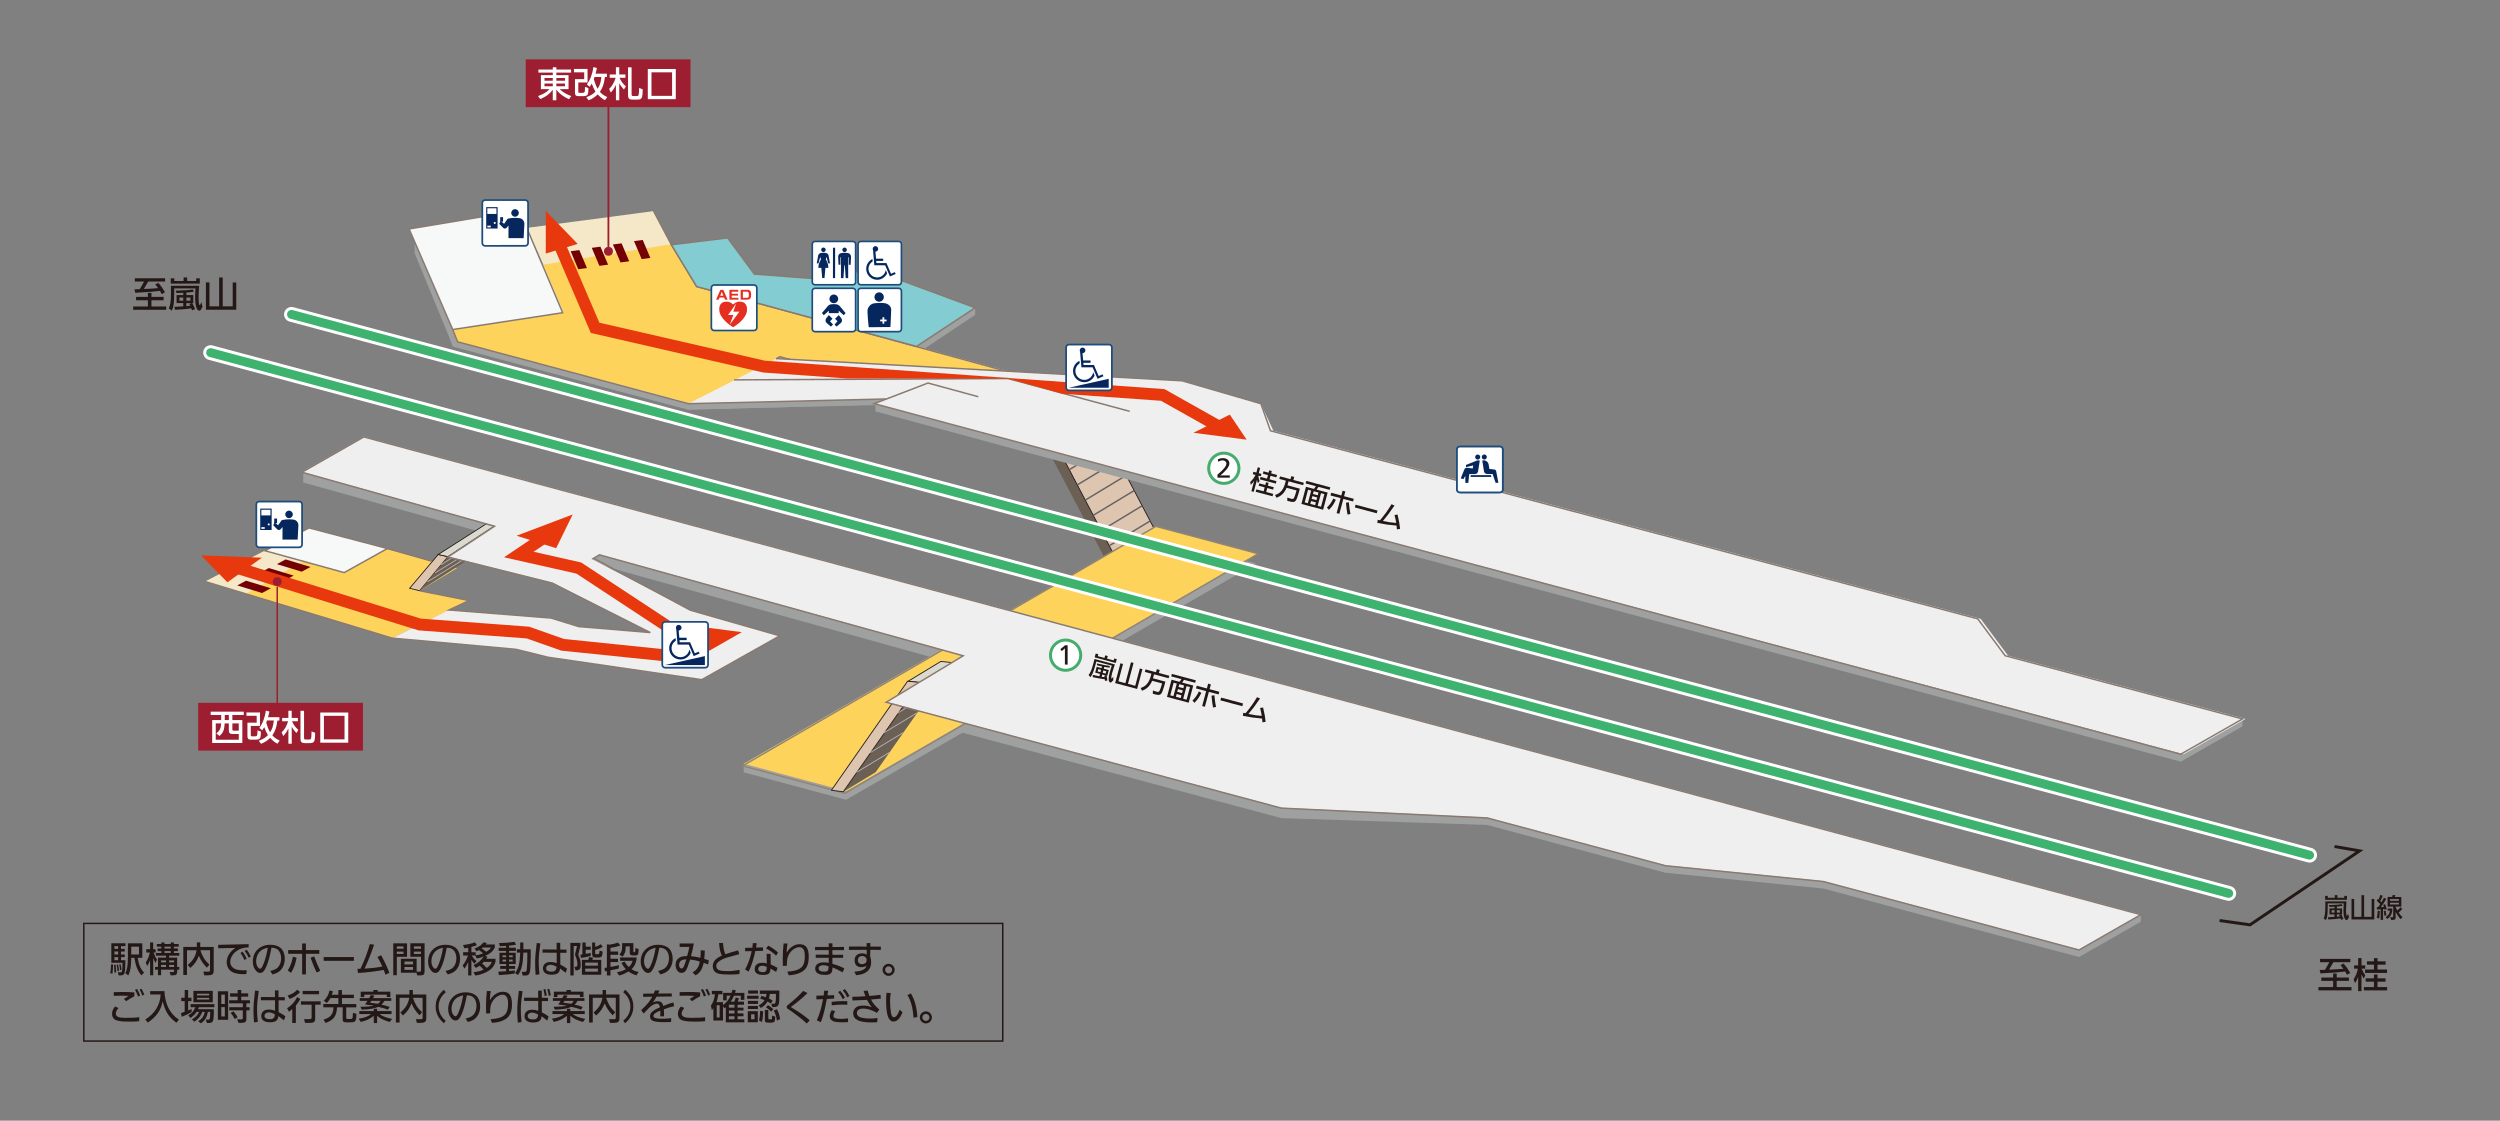 <?xml version="1.0" encoding="utf-8"?>
<!-- Generator: Adobe Illustrator 28.0.0, SVG Export Plug-In . SVG Version: 6.00 Build 0)  -->
<svg version="1.1" id="レイヤー_1" xmlns="http://www.w3.org/2000/svg" xmlns:xlink="http://www.w3.org/1999/xlink" x="0px"
	 y="0px" viewBox="0 0 841 377" style="enable-background:new 0 0 841 377;" xml:space="preserve">
<rect x="0" y="0" width="841" height="377" fill="#808080" stroke="none"/>
<style type="text/css">
	.st0{fill:#F5E8C8;}
	.st1{fill:#9FA0A0;}
	.st2{fill:#FDD35C;}
	.st3{fill:#DEC5B0;stroke:#231815;stroke-width:0.283;}
	.st4{fill:#DADAD1;stroke:#231815;stroke-width:0.283;}
	.st5{fill:#6C5F54;}
	.st6{fill:none;stroke:#B3B3B3;stroke-width:0.3;stroke-linecap:round;stroke-linejoin:round;}
	.st7{fill:#DEC5B0;}
	.st8{fill:none;stroke:#241C1D;stroke-width:0.3;stroke-linecap:round;stroke-linejoin:round;}
	.st9{fill:none;stroke:#666464;stroke-width:0.5;}
	.st10{fill:none;stroke:#918474;stroke-width:0.5;}
	.st11{fill:#DADAD1;}
	.st12{fill:none;}
	.st13{fill:#EFEFEF;}
	.st14{fill:none;stroke:#897970;stroke-width:0.5;}
	.st15{fill:#83CCD2;stroke:#897970;stroke-width:0.499;}
	.st16{fill:#740003;}
	.st17{fill:#F7F8F8;}
	.st18{fill:none;stroke:#FFFFFF;stroke-width:5;stroke-linecap:round;}
	.st19{fill:none;stroke:#3EB370;stroke-width:3;stroke-linecap:round;}
	.st20{enable-background:new    ;}
	.st21{fill:#231815;}
	.st22{fill:#FFFFFF;}
	.st23{fill:none;stroke:#1E4D7C;stroke-width:0.6;}
	.st24{fill:#06275E;}
	.st25{fill:none;stroke:#1E4272;stroke-width:0.511;}
	.st26{fill:#E8380D;}
	.st27{fill:none;stroke:#9D1E31;stroke-width:0.5;stroke-miterlimit:10;}
	.st28{fill:#9D1E31;}
	.st29{fill:none;stroke:#1C4F7E;stroke-width:0.575;}
	.st30{fill:#E52E20;}
	.st31{fill:none;stroke:#897970;stroke-width:0.5;stroke-linecap:round;}
	.st32{clip-path:url(#SVGID_00000013151874700626254720000015914633026101512071_);fill:none;stroke:#E8380D;stroke-width:4;}
	.st33{fill:none;stroke:#E8380D;stroke-width:4;}
	.st34{fill:none;stroke:#897970;stroke-width:0.499;}
	.st35{fill:none;stroke:#1E4D7C;stroke-width:0.568;}
	.st36{fill:none;stroke:#231815;stroke-width:0.5;stroke-miterlimit:10;}
	.st37{fill:none;stroke:#231815;stroke-miterlimit:10;}
	.st38{fill:#45AC6E;}
</style>
<polygon class="st0" points="177.2,76.67 182.87,89.35 225.85,82.33 219.87,71.02 "/>
<polygon class="st1" points="720.17,307.58 118.4,149.14 102.02,158.5 102.02,162.32 321.1,223.24 298.05,236.18 298.1,239.6 
	431.01,275.21 500.29,277.52 560.26,293.59 613.41,298.91 699.37,321.95 720.17,310.07 "/>
<polygon class="st2" points="131.91,214.66 157.82,202.02 141.16,198.72 153.76,191.09 103.95,177.59 69.03,195.64 "/>
<g>
	<polygon class="st3" points="150.67,187.25 141.16,198.72 137.8,197.9 147.41,186.54 	"/>
	<polygon class="st4" points="147.41,186.54 163.69,176.15 166.35,176.9 150.67,187.25 	"/>
	<polygon class="st5" points="166.35,176.9 157.47,188.29 141.16,198.72 150.67,187.25 	"/>
	<line class="st6" x1="143.93" y1="195.64" x2="158.68" y2="186.54"/>
	<line class="st6" x1="146.49" y1="192.63" x2="161.03" y2="183.73"/>
	<line class="st6" x1="148.46" y1="189.94" x2="163.18" y2="180.58"/>
</g>
<polygon class="st1" points="293.23,93.04 273,96.04 253.76,94.58 244.76,82.42 225.85,84.71 234.35,98.77 306.92,120.01 
	328.04,105.91 328.04,103.53 "/>
<g>
	<polygon class="st5" points="345.93,138.8 371.55,187.6 375.81,188.68 386.77,182.05 359.7,130.45 	"/>
	<polygon class="st7" points="348.75,137.12 375.83,188.71 389.59,180.37 362.53,128.78 	"/>
	<polygon class="st8" points="348.75,137.12 375.83,188.71 389.59,180.37 362.53,128.78 	"/>
	<line class="st9" x1="365.58" y1="134.21" x2="351.81" y2="142.55"/>
	<line class="st9" x1="368.25" y1="139.34" x2="354.47" y2="147.68"/>
	<line class="st9" x1="370.91" y1="144.47" x2="357.15" y2="152.81"/>
	<line class="st9" x1="373.58" y1="149.6" x2="359.81" y2="157.94"/>
	<line class="st9" x1="376.25" y1="154.73" x2="362.48" y2="163.07"/>
	<line class="st9" x1="378.92" y1="159.86" x2="365.15" y2="168.2"/>
	<line class="st9" x1="381.59" y1="164.99" x2="367.82" y2="173.32"/>
	<line class="st9" x1="384.26" y1="170.12" x2="370.49" y2="178.45"/>
	<line class="st9" x1="386.93" y1="175.24" x2="373.16" y2="183.58"/>
	<line class="st9" x1="389.6" y1="180.37" x2="375.83" y2="188.71"/>
</g>
<polygon class="st1" points="422.55,189.59 388.13,180.36 250.19,256.93 250.18,259.81 284.6,269.04 "/>
<polygon class="st2" points="423.24,186.27 388.82,177.05 250.19,256.93 284.61,266.15 "/>
<polygon class="st10" points="423.27,186.28 388.85,177.06 249.78,257.64 284.2,266.86 "/>
<g>
	<polygon class="st11" points="309.6,229.59 305.47,229.18 316.49,222.51 320.61,222.92 	"/>
	<polygon class="st8" points="309.6,229.59 305.47,229.18 316.49,222.51 320.61,222.92 	"/>
	<polygon class="st5" points="309.4,229.64 283.67,266.36 294.58,259.76 320.3,223.04 	"/>
	<polygon class="st7" points="279.69,265.83 305.32,229.15 309.44,229.57 283.67,266.36 	"/>
	<polygon class="st8" points="279.69,265.83 305.32,229.15 309.44,229.57 283.67,266.36 	"/>
	<line class="st12" x1="288.24" y1="259.74" x2="299.15" y2="253.14"/>
	<line class="st6" x1="288.24" y1="259.74" x2="299.15" y2="253.14"/>
	<line class="st12" x1="292.81" y1="253.13" x2="303.71" y2="246.52"/>
	<line class="st6" x1="292.81" y1="253.13" x2="303.71" y2="246.52"/>
	<line class="st12" x1="297.38" y1="246.51" x2="308.28" y2="239.9"/>
	<line class="st6" x1="297.38" y1="246.51" x2="308.28" y2="239.9"/>
	<line class="st12" x1="301.94" y1="239.89" x2="312.85" y2="233.29"/>
	<line class="st6" x1="301.94" y1="239.89" x2="312.85" y2="233.29"/>
	<line class="st12" x1="306.52" y1="233.27" x2="317.42" y2="226.67"/>
	<line class="st6" x1="306.52" y1="233.27" x2="317.42" y2="226.67"/>
</g>
<polygon class="st1" points="233.41,106.97 223.3,85.62 182.52,92.15 189.28,108.13 151.26,113.79 152.29,116.6 231.59,137.85 
	294.46,136.09 294.47,138.38 347.73,152.82 348.06,150.21 362.05,142.64 "/>
<polygon class="st1" points="151.26,113.79 139.49,85.2 139.49,82.27 176.59,78.99 189.28,108.13 "/>
<polyline class="st13" points="182.52,89.22 189.28,105.2 152.29,110.86 153.94,114.99 231.59,135.8 252.69,126.06 333.84,145.31 
	361.02,130.8 234.35,96.39 225.85,82.33 "/>
<polyline class="st2" points="182.73,89.01 189.5,104.99 152.29,110.86 153.94,114.99 231.8,135.58 252.9,125.85 358.64,130.37 
	234.56,96.18 226.06,82.11 "/>
<polyline class="st14" points="262.33,120.01 341.23,141.39 360.73,130.95 234.35,96.39 225.85,82.33 "/>
<polyline class="st1" points="232.59,135.8 200.84,129.61 231.59,137.71 360.68,134.76 372.88,138.17 347.73,150.33 347.73,152.82 
	733.59,256.22 754.39,244.33 754.39,241.84 674.54,220.59 665.31,208.18 373.19,132.34 248.56,129.03 "/>
<polygon class="st15" points="293.23,90.66 273,93.66 253.76,92.2 244.76,80.03 225.85,82.33 234.35,96.39 308.3,116.54 
	328.04,103.53 "/>
<polyline class="st13" points="231.59,135.8 298.03,134.21 312.16,128.85 294.1,135.79 734.59,253.72 755.39,241.84 675.54,220.59 
	666.31,208.18 428.39,144.92 424.15,135.8 397.68,128.1 261.22,120.63 "/>
<polyline class="st14" points="329.1,133.46 312.16,128.85 294.1,135.79 733.59,253.72 754.39,241.84 674.54,220.59 665.31,208.18 
	427.39,144.92 424.15,135.8 397.68,128.1 261.22,120.63 "/>
<polygon class="st13" points="324.01,220.48 298.1,236.11 431.01,271.72 500.29,275.03 560.26,291.1 613.4,296.42 699.37,319.45 
	720.17,307.57 122.38,146.86 101.58,158.74 166.35,176.9 150.67,187.25 185.79,196.04 201.65,186.52 "/>
<polygon class="st14" points="324.01,220.61 298.1,236.24 431.01,271.85 500.29,275.16 560.26,291.23 613.4,296.55 699.37,319.58 
	720.17,307.7 122.38,146.99 101.58,158.87 166.35,177.03 150.67,187.38 185.79,196.16 201.65,186.65 "/>
<polygon class="st16" points="215.85,87.15 213.28,81.1 216.21,80.72 218.77,86.76 "/>
<polygon class="st16" points="208.74,88.28 206.18,82.24 209.1,81.86 211.66,87.9 "/>
<polygon class="st16" points="201.63,89.42 199.07,83.37 201.99,82.99 204.56,89.04 "/>
<polygon class="st16" points="194.52,90.56 191.96,84.51 194.89,84.13 197.45,90.18 "/>
<polygon class="st17" points="152.29,110.86 137.62,77.02 174.72,70.82 189.28,105.2 "/>
<polygon class="st14" points="152.29,110.86 137.62,77.02 174.72,70.82 189.28,105.2 "/>
<line class="st18" x1="98.06" y1="105.77" x2="776.94" y2="287.67"/>
<line class="st19" x1="98.06" y1="105.77" x2="776.94" y2="287.67"/>
<line class="st18" x1="70.86" y1="118.63" x2="749.74" y2="300.53"/>
<line class="st19" x1="70.86" y1="118.63" x2="749.74" y2="300.53"/>
<g class="st20">
	<path class="st21" d="M424.13,160.22l-0.83-0.22c0.11,0.84,0.2,1.19,0.43,1.84l-0.59,0.73c-0.16-0.54-0.17-0.62-0.27-1.23
		l-1.1,4.11l-0.81-0.21l0.94-3.5c-0.48,0.69-0.57,0.79-1.17,1.37l-0.13-0.99c0.86-0.84,1.26-1.39,1.75-2.36l-0.92-0.25l0.22-0.81
		l0.99,0.26l0.47-1.77l0.81,0.22l-0.47,1.77l0.9,0.24L424.13,160.22z M425.08,165.28l0.35-1.33l-2.02-0.54l0.22-0.81l2.02,0.54
		l0.25-0.93l0.87,0.23l-0.25,0.93l1.97,0.53l-0.22,0.81l-1.97-0.53l-0.35,1.33l2.35,0.63l-0.22,0.81l-5.67-1.51l0.22-0.81
		L425.08,165.28z M424.05,160.43l2.17,0.58l0.32-1.19l-1.71-0.46l0.21-0.81l1.71,0.46l0.21-0.79l0.87,0.23l-0.21,0.79l1.97,0.53
		l-0.22,0.81l-1.97-0.53l-0.32,1.19l2.32,0.62l-0.22,0.82l-5.36-1.43L424.05,160.43z"/>
	<path class="st21" d="M437.27,164.39l-0.41,1.52c-0.87,2.97-1.15,3.24-2.99,2.78l-0.85-0.23l0.05-1.09l0.49,0.17
		c0.3,0.1,0.58,0.19,0.8,0.25c0.42,0.11,0.68,0.05,0.87-0.18c0.17-0.23,0.52-1.15,0.72-1.91l0.19-0.72l-3.32-0.89
		c-0.82,1.81-1.77,2.74-3.42,3.35l-0.46-0.94c1.73-0.52,2.75-1.69,3.37-3.85l0.25-0.96l-2.2-0.59l0.23-0.84l3.53,0.94l0.27-1.02
		l0.98,0.26l-0.27,1.02l3.5,0.93l-0.22,0.84l-4.91-1.31l-0.36,1.34L437.27,164.39z"/>
	<path class="st21" d="M442.89,164.7l3.74,1l-1.54,5.78l-7.3-1.95l1.54-5.78l2.69,0.72l0.65-0.92l-3.45-0.92l0.23-0.84l8.06,2.15
		l-0.22,0.84l-3.74-1L442.89,164.7z M441.09,165.03l-1.06-0.28L438.9,169l1.06,0.28L441.09,165.03z M441.05,168.56l-0.25,0.95
		l1.61,0.43l0.25-0.95L441.05,168.56z M441.49,166.9l-0.25,0.93l1.61,0.43l0.25-0.93L441.49,166.9z M443.54,165.68l-1.61-0.43
		l-0.25,0.93l1.61,0.43L443.54,165.68z M445.53,166.21l-1.14-0.3l-1.13,4.25l1.14,0.3L445.53,166.21z"/>
	<path class="st21" d="M446.38,170.74c1.02-1.01,1.47-1.66,2.16-3.06l0.83,0.48c-0.75,1.56-1.26,2.28-2.34,3.35L446.38,170.74z
		 M447.81,165.77l3.41,0.91l0.43-1.61l0.92,0.25l-0.43,1.61l3.27,0.87l-0.24,0.9l-3.27-0.87l-1.34,5.02l-0.92-0.25l1.34-5.02
		l-3.41-0.91L447.81,165.77z M453.75,168.98c0.19,1.95,0.3,2.7,0.55,3.93l-1,0.19c-0.25-1.31-0.35-2.06-0.52-3.99L453.75,168.98z"/>
	<path class="st21" d="M463.39,171.75l-0.25,0.92l-7.38-1.97l0.25-0.92L463.39,171.75z"/>
	<path class="st21" d="M469.92,178.09c-0.03-0.6-0.04-0.7-0.12-1.28c-2.52-0.21-4.02-0.42-6.46-0.91l0.12-1.03l0.77,0.15
		c1.66-1.97,2.51-3.16,3.87-5.4l1.01,0.43c-1.73,2.54-2.39,3.42-3.91,5.22c2,0.4,2.71,0.51,4.49,0.64
		c-0.23-1.26-0.27-1.45-0.57-2.64l1.01-0.19c0.5,2.11,0.71,3.28,0.86,4.83L469.92,178.09z"/>
</g>
<g class="st20">
	<path class="st21" d="M375.04,223.5c-0.27,0.75-0.74,2.22-0.92,2.88c-0.18,0.69-0.32,1.56-0.28,1.77c0.01,0.05,0.05,0.1,0.08,0.1
		c0.04,0.01,0.14-0.04,0.2-0.12l0.38-0.51l0.01,1.22c-0.56,0.65-0.79,0.82-1.04,0.76c-0.23-0.06-0.42-0.37-0.48-0.74
		c-0.1-0.67-0.01-1.46,0.33-2.72c0.18-0.69,0.35-1.23,0.68-2.23l-5.19-1.38l-0.32,1.2c-0.62,2.29-1.04,3.31-1.68,4.08l-0.62-0.75
		c0.59-0.66,0.97-1.52,1.52-3.54l0.49-1.84L375.04,223.5z M372.24,227.29c0.19,0.73,0.21,0.86,0.28,1.66l-0.82,0.08l-0.05-0.52
		c-1.46-0.19-2.45-0.36-4.04-0.71l0.01-0.77c1.06,0.24,1.22,0.27,2.21,0.47l0.21-0.8l-1.63-0.44l0.52-1.95l1.63,0.44l0.15-0.56
		c-0.82-0.17-0.95-0.2-1.66-0.38l-0.06-0.64c2.66,0.62,3.08,0.7,4.26,0.82l0.13,0.62c-0.69-0.05-0.96-0.1-1.9-0.28l-0.17,0.62
		l1.69,0.45l-0.52,1.95L372.24,227.29z M374.64,222.16l0.17-0.65l0.87,0.23l-0.34,1.29l-7.09-1.89l0.34-1.29l0.87,0.23l-0.17,0.65
		l2.26,0.6l0.23-0.87l0.87,0.23l-0.23,0.87L374.64,222.16z M369.46,225.09l-0.21,0.78l0.94,0.25l0.21-0.78L369.46,225.09z
		 M370.8,226.91l-0.2,0.75l1,0.15l-0.15-0.5l0.66-0.05L370.8,226.91z M371.16,225.54l-0.21,0.78l0.99,0.27l0.21-0.78L371.16,225.54z
		"/>
	<path class="st21" d="M378.58,229.82l1.88-7.04l0.87,0.23l-1.88,7.04l2.44,0.65l1.55-5.83l0.87,0.23l-1.78,6.66l-7.4-1.97
		l1.78-6.66l0.87,0.23l-1.55,5.83L378.58,229.82z"/>
	<path class="st21" d="M392.04,229.3l-0.41,1.52c-0.87,2.97-1.15,3.23-2.99,2.78l-0.85-0.23l0.05-1.09l0.49,0.17
		c0.3,0.1,0.58,0.19,0.8,0.25c0.42,0.11,0.68,0.05,0.87-0.18c0.17-0.23,0.52-1.15,0.72-1.9l0.19-0.72l-3.32-0.88
		c-0.82,1.81-1.77,2.74-3.42,3.35l-0.46-0.94c1.73-0.53,2.75-1.69,3.37-3.85l0.25-0.96l-2.2-0.59l0.22-0.84l3.53,0.94l0.27-1.02
		l0.98,0.26l-0.27,1.02l3.5,0.93l-0.23,0.84l-4.91-1.31l-0.36,1.34L392.04,229.3z"/>
	<path class="st21" d="M397.67,229.61l3.74,1l-1.54,5.78l-7.3-1.95l1.54-5.79l2.69,0.72l0.65-0.91l-3.45-0.92l0.22-0.84l8.06,2.15
		l-0.23,0.84l-3.74-1L397.67,229.61z M395.87,229.94l-1.06-0.28l-1.13,4.25l1.06,0.28L395.87,229.94z M395.83,233.46l-0.25,0.95
		l1.61,0.43l0.25-0.95L395.83,233.46z M396.27,231.81l-0.25,0.93l1.61,0.43l0.25-0.93L396.27,231.81z M398.32,230.59l-1.61-0.43
		l-0.25,0.93l1.61,0.43L398.32,230.59z M400.3,231.12l-1.14-0.3l-1.13,4.25l1.14,0.3L400.3,231.12z"/>
	<path class="st21" d="M401.15,235.65c1.02-1.01,1.47-1.66,2.16-3.06l0.83,0.48c-0.75,1.56-1.26,2.28-2.34,3.36L401.15,235.65z
		 M402.58,230.68l3.41,0.91l0.43-1.61l0.92,0.25l-0.43,1.61l3.27,0.87l-0.24,0.9l-3.27-0.87l-1.34,5.02l-0.92-0.25l1.34-5.02
		l-3.41-0.91L402.58,230.68z M408.52,233.89c0.19,1.95,0.3,2.7,0.55,3.93l-1,0.19c-0.25-1.3-0.35-2.06-0.52-3.99L408.52,233.89z"/>
	<path class="st21" d="M418.16,236.65l-0.25,0.92l-7.38-1.97l0.25-0.92L418.16,236.65z"/>
	<path class="st21" d="M424.69,243c-0.03-0.6-0.04-0.7-0.12-1.28c-2.52-0.21-4.02-0.42-6.46-0.91l0.12-1.03l0.77,0.15
		c1.66-1.97,2.51-3.16,3.87-5.4l1.01,0.43c-1.73,2.54-2.39,3.42-3.91,5.22c2,0.4,2.71,0.51,4.49,0.64
		c-0.23-1.26-0.27-1.45-0.57-2.64l1.01-0.19c0.5,2.11,0.71,3.28,0.85,4.83L424.69,243z"/>
</g>
<path class="st22" d="M163.2,82.71c-0.53,0-0.96-0.43-0.96-0.96V68.26c0-0.53,0.43-0.96,0.96-0.96h13.48c0.53,0,0.96,0.43,0.96,0.96
	v13.48c0,0.53-0.43,0.96-0.96,0.96L163.2,82.71L163.2,82.71z"/>
<path class="st23" d="M163.2,82.71c-0.53,0-0.96-0.43-0.96-0.96V68.26c0-0.53,0.43-0.96,0.96-0.96h13.48c0.53,0,0.96,0.43,0.96,0.96
	v13.48c0,0.53-0.43,0.96-0.96,0.96L163.2,82.71L163.2,82.71z"/>
<path class="st24" d="M173.26,72.9c0.7,0,1.27-0.56,1.27-1.27c0-0.7-0.57-1.27-1.27-1.27s-1.27,0.57-1.27,1.27
	C171.99,72.33,172.56,72.9,173.26,72.9"/>
<rect x="161.88" y="71.35" transform="matrix(1.346640e-03 -1 1 1.346640e-03 91.987 238.659)" class="st24" width="7.2" height="3.84"/>
<rect x="164.52" y="69.48" transform="matrix(1.509697e-03 -1 1 1.509697e-03 94.208 236.389)" class="st22" width="1.92" height="3.07"/>
<polygon class="st22" points="163.94,75.92 163.94,76.49 165.09,76.49 165.09,75.92 "/>
<path class="st22" d="M166.43,75.34c0.19,0,0.34-0.15,0.34-0.34c0-0.19-0.15-0.34-0.34-0.34c-0.18,0-0.34,0.15-0.34,0.34
	C166.1,75.19,166.25,75.34,166.43,75.34"/>
<rect x="167.98" y="73.33" transform="matrix(1.237702e-03 -1 1 1.237702e-03 94.73 242.467)" class="st24" width="1.54" height="0.96"/>
<path class="st24" d="M174.79,73.39c-0.5-0.07-1.02-0.11-1.54-0.11c-0.82,0-1.61,0.09-2.37,0.27c-0.07,0.02-0.12,0.05-0.16,0.11
	l-1.14,1.63l-1.18-0.99l-0.46,1l1.36,1.37c0.14,0.14,0.33,0.22,0.54,0.22c0.24,0,0.45-0.1,0.59-0.27l0.63-0.75l-0.01,4.24l5.1,0.01
	l0.25-4.7C176.47,74.43,175.78,73.54,174.79,73.39"/>
<g>
	<path class="st25" d="M491.08,165.65c-0.53,0-0.96-0.43-0.96-0.96v-13.5c0-0.53,0.43-0.96,0.96-0.96h13.5
		c0.53,0,0.96,0.43,0.96,0.96v13.5c0,0.53-0.43,0.96-0.96,0.96H491.08z"/>
	<path class="st22" d="M491.08,165.65c-0.53,0-0.96-0.43-0.96-0.96v-13.5c0-0.53,0.43-0.96,0.96-0.96h13.5
		c0.53,0,0.96,0.43,0.96,0.96v13.5c0,0.53-0.43,0.96-0.96,0.96H491.08z"/>
	<path class="st23" d="M491.08,165.65c-0.53,0-0.96-0.43-0.96-0.96v-13.5c0-0.53,0.43-0.96,0.96-0.96h13.5
		c0.53,0,0.96,0.43,0.96,0.96v13.5c0,0.53-0.43,0.96-0.96,0.96H491.08z"/>
	<path class="st24" d="M499.32,154.59c0.47,0,0.85-0.38,0.85-0.85s-0.38-0.85-0.85-0.85s-0.85,0.38-0.85,0.85
		C498.48,154.21,498.86,154.59,499.32,154.59z"/>
	<path class="st24" d="M497.1,152.9c-0.47,0-0.85,0.38-0.85,0.85s0.38,0.85,0.85,0.85s0.85-0.38,0.85-0.85S497.57,152.9,497.1,152.9
		z"/>
	<path class="st24" d="M497.69,154.9c-0.12-0.03-0.24-0.04-0.37-0.04c-0.24,0-0.46,0.05-0.67,0.13l-3.5,1.42v0.72l2.44-0.56
		l-0.16,1.02l-1.93-0.24c-0.05-0.01-0.1-0.01-0.14,0c-0.33,0.02-0.61,0.23-0.73,0.52l-1.24,3.05l0.91,0.25l0.64-1.11v2.38h1
		l0.31-2.96h1.91c0.53,0,0.97-0.39,1.06-0.9l0.56-3.55C497.77,154.96,497.74,154.91,497.69,154.9z"/>
	<path class="st24" d="M503.31,158.49c-0.05-0.29-0.29-0.5-0.58-0.54l-1.71-0.21l-0.23-1.44c-0.13-0.82-0.84-1.45-1.7-1.45
		c-0.12,0-0.25,0.01-0.37,0.04c-0.05,0.01-0.08,0.06-0.07,0.11l0.56,3.55c0.08,0.51,0.52,0.9,1.06,0.9h1.83l1.02,2.96h0.94
		L503.31,158.49z"/>
	<rect x="494.72" y="159.84" class="st24" width="6.91" height="0.59"/>
</g>
<g class="st20">
	<path class="st21" d="M49.75,98.53h1.2v1.34h4.1V101h-4.1v2.09h4.97v1.12H44.8v-1.12h4.95V101h-3.98v-1.13h3.98V98.53z
		 M45.23,97.33l1.82-0.06l1.42-2.55h-3.11V93.6h10.18v1.12h-5.7l-1.45,2.5c2.09-0.08,2.45-0.11,4.79-0.28
		c-0.43-0.6-0.49-0.7-0.96-1.26l1.07-0.52c0.95,1.12,1.43,1.81,2.22,3.17l-1.1,0.61l-0.6-1.09c-2.42,0.3-3.85,0.41-8.32,0.64
		L45.23,97.33z"/>
	<path class="st21" d="M66.98,96.12c-0.1,1.06-0.19,3.11-0.19,4.02c0,0.95,0.13,2.12,0.25,2.38c0.04,0.06,0.1,0.11,0.13,0.11
		c0.06,0,0.17-0.1,0.22-0.22l0.31-0.79l0.43,1.57c-0.49,1.03-0.73,1.33-1.08,1.33c-0.31,0-0.67-0.34-0.88-0.79
		c-0.36-0.83-0.52-1.88-0.52-3.61c0-0.95,0.02-1.7,0.11-3.11h-7.16v1.66c-0.01,3.15-0.2,4.62-0.77,5.83l-1.06-0.75
		c0.54-1.06,0.73-2.29,0.74-5.07v-2.54H66.98z M66.01,94.53v-0.9h1.2v1.78h-9.77v-1.78h1.2v0.9h3.12v-1.2h1.2v1.2H66.01z
		 M64.68,101.97c0.49,0.88,0.56,1.03,0.94,2.04l-1.03,0.38l-0.24-0.65c-1.94,0.26-3.27,0.38-5.45,0.48l-0.25-1
		c1.45-0.06,1.67-0.07,3-0.16v-1.1h-2.25v-2.69h2.25V98.5c-1.12,0.06-1.28,0.07-2.27,0.08l-0.3-0.8c3.63-0.11,4.21-0.16,5.77-0.41
		l0.38,0.75c-0.91,0.17-1.27,0.2-2.54,0.3v0.85h2.33v2.69H64.68z M60.35,100.09v1.08h1.3v-1.08H60.35z M62.69,100.09v1.08h1.37
		v-1.08H62.69z M62.69,101.97V103l1.34-0.14l-0.36-0.6l0.83-0.29H62.69z"/>
	<path class="st21" d="M73.72,103.05v-9.71h1.2v9.71h3.36v-8.04h1.2v9.19H69.27v-9.19h1.2v8.04H73.72z"/>
</g>
<g class="st20">
	<path class="st21" d="M784.87,327.5h1.2v1.34h4.1v1.13h-4.1v2.09h4.97v1.12h-11.12v-1.12h4.95v-2.09h-3.98v-1.13h3.98V327.5z
		 M780.34,326.3l1.82-0.06l1.42-2.55h-3.11v-1.12h10.18v1.12h-5.7l-1.45,2.5c2.09-0.08,2.45-0.11,4.79-0.28
		c-0.43-0.6-0.49-0.7-0.96-1.26l1.07-0.52c0.95,1.12,1.43,1.81,2.22,3.17l-1.1,0.61l-0.6-1.09c-2.42,0.3-3.85,0.41-8.32,0.64
		L780.34,326.3z"/>
	<path class="st21" d="M795.63,325.87h-1.15c0.43,1.04,0.66,1.46,1.19,2.22l-0.5,1.14c-0.38-0.64-0.43-0.74-0.77-1.49v5.67h-1.12
		v-4.83c-0.38,1.06-0.46,1.21-1.03,2.16l-0.5-1.24c0.82-1.38,1.15-2.22,1.44-3.63h-1.27v-1.12h1.37v-2.45h1.12v2.45h1.24V325.87z
		 M798.59,332.06v-1.83h-2.78v-1.12h2.78v-1.28h1.2v1.28h2.72v1.12h-2.72v1.83h3.24v1.12h-7.82v-1.12H798.59z M795.61,326.16h2.99
		v-1.64h-2.36v-1.12h2.36v-1.09h1.2v1.09h2.72v1.12h-2.72v1.64h3.2v1.13h-7.39V326.16z"/>
</g>
<polygon class="st26" points="183.6,70.95 183.6,85.28 194.32,82.05 "/>
<polygon class="st26" points="419.37,147.9 413.71,139.48 401.47,145.59 "/>
<polygon class="st26" points="187.08,184.42 192.66,173.07 173.76,180.22 "/>
<line class="st27" x1="204.68" y1="83.04" x2="204.68" y2="33.88"/>
<line class="st27" x1="204.68" y1="83.04" x2="204.68" y2="33.88"/>
<circle class="st28" cx="204.68" cy="84.54" r="1.5"/>
<g>
	<path class="st22" d="M240.26,111.18c-0.52,0-0.96-0.43-0.96-0.96V96.84c0-0.53,0.43-0.96,0.96-0.96h13.38
		c0.53,0,0.96,0.43,0.96,0.96v13.38c0,0.53-0.43,0.96-0.96,0.96C253.64,111.18,240.26,111.18,240.26,111.18z"/>
	<path class="st29" d="M240.26,111.18c-0.52,0-0.96-0.43-0.96-0.96V96.84c0-0.53,0.43-0.96,0.96-0.96h13.38
		c0.53,0,0.96,0.43,0.96,0.96v13.38c0,0.53-0.43,0.96-0.96,0.96C253.64,111.18,240.26,111.18,240.26,111.18z"/>
	<path class="st30" d="M243.89,100.8h0.87l-1.43-3.3h-1l-1.44,3.3h0.88l0.29-0.72h1.55L243.89,100.8z M242.82,98.16l0.53,1.33h-1.07
		L242.82,98.16"/>
	<polygon class="st30" points="248.35,97.5 248.35,98.13 246.15,98.13 246.15,98.82 248.26,98.82 248.26,99.43 246.15,99.43 
		246.15,100.18 248.4,100.18 248.4,100.8 245.38,100.8 245.38,97.5 	"/>
	<path class="st30" d="M249.16,97.5v3.3h2.15c1.05,0,1.37-0.42,1.37-1.67c0-0.57-0.06-1.14-0.45-1.42c-0.3-0.22-0.67-0.22-0.95-0.22
		L249.16,97.5L249.16,97.5z M251.21,98.13c0.56,0,0.7,0.18,0.7,0.97c0,0.89-0.07,1.07-0.7,1.07h-1.3v-2.05h1.3"/>
	<path class="st30" d="M248.99,101.5c0,0-1.06-0.26-2.36,0.92c-1.3-1.19-2.37-0.92-2.37-0.92c-2.53,0-2.3,2.63-2.3,2.63
		c-0.01,3.02,3.89,5.48,4.61,5.91l0.06,0.03l0.06-0.03c0.72-0.43,4.63-2.89,4.61-5.91C251.29,104.12,251.52,101.5,248.99,101.5z"/>
	<polygon class="st22" points="247.64,102.12 244.92,105.96 246.69,105.97 245.53,109.16 248.74,104.85 246.67,104.85 	"/>
</g>
<polyline class="st14" points="152.29,110.86 153.94,114.99 231.59,135.8 298.03,134.21 "/>
<polyline class="st14" points="246.95,127.79 339.07,127.35 380.05,138.38 "/>
<line class="st31" x1="262.33" y1="120.01" x2="261.22" y2="120.63"/>
<g>
	<g>
		<defs>
			<polygon id="SVGID_1_" points="174.53,58.46 197.45,114 248.29,127.28 339.07,127.35 411.9,147.68 420.14,139.34 			"/>
		</defs>
		<clipPath id="SVGID_00000152979301718337724010000011930967838354204855_">
			<use xlink:href="#SVGID_1_"  style="overflow:visible;"/>
		</clipPath>
		
			<polyline style="clip-path:url(#SVGID_00000152979301718337724010000011930967838354204855_);fill:none;stroke:#E8380D;stroke-width:4;" points="
			188.01,81.86 200.19,110.28 257.04,123.33 391.14,132.86 410.51,143.75 		"/>
	</g>
</g>
<g>
	<path class="st22" d="M359.6,131.33c-0.53,0-0.96-0.43-0.96-0.96v-13.49c0-0.53,0.43-0.96,0.96-0.96h13.48
		c0.53,0,0.96,0.43,0.96,0.96v13.49c0,0.53-0.43,0.96-0.96,0.96H359.6z"/>
	<path class="st23" d="M359.6,131.33c-0.53,0-0.96-0.43-0.96-0.96v-13.49c0-0.53,0.43-0.96,0.96-0.96h13.48
		c0.53,0,0.96,0.43,0.96,0.96v13.49c0,0.53-0.43,0.96-0.96,0.96H359.6z"/>
	<path class="st24" d="M364.15,118.82l0.23,2.44h2.48v0.79h-2.42l0.08,0.73h3.49l1.58,3.71l1.33-0.56l0.28,0.64l-1.99,0.86
		l-1.65-3.86h-3.77l-0.45-5.25c-0.08-0.13-0.11-0.28-0.11-0.43c0-0.52,0.41-0.96,0.94-0.96s0.96,0.43,0.96,0.96
		C365.1,118.39,364.67,118.82,364.15,118.82 M368.22,126.33c-0.6,1.33-1.93,2.25-3.47,2.25c-2.08,0-3.79-1.69-3.79-3.79
		c0-1.5,0.88-2.79,2.16-3.41l0.08,0.86c-0.86,0.53-1.44,1.46-1.44,2.55c0,1.65,1.35,3,3,3c1.54,0,2.8-1.15,2.98-2.61L368.22,126.33"
		/>
	<polyline class="st24" points="359.5,130.44 372.97,130.44 372.97,127.43 359.5,130.44 	"/>
</g>
<polyline class="st13" points="197.36,187.18 232.27,205.29 262.31,213.89 236.07,228.64 184.37,221.1 173.58,218.43 131.91,214.66 
	151.03,205.2 185.36,207.91 194.7,210.79 218.77,212.79 184.96,195.51 "/>
<polygon class="st17" points="89.12,185.26 115.78,192.62 130.32,184.52 103.95,177.59 "/>
<polygon class="st0" points="101.89,188.79 82.69,199.77 69.03,195.64 89.12,185.26 "/>
<polygon class="st16" points="88.16,199.49 79.81,196.94 82.76,195.34 91.11,197.89 "/>
<polygon class="st16" points="95.84,195.23 87.48,192.68 90.44,191.09 98.79,193.63 "/>
<polygon class="st16" points="101.49,192.32 93.14,189.78 96.09,188.18 104.45,190.73 "/>
<polyline class="st14" points="185.64,196.13 218.77,212.79 194.7,210.79 185.36,207.91 151.03,205.2 157.82,202.02 141.16,198.72 
	"/>
<polyline class="st14" points="199.71,187.81 232.27,205.29 262.31,213.89 236.07,228.64 184.37,221.1 173.58,218.43 131.91,214.66 
	69.03,195.64 "/>
<polygon class="st14" points="89.12,185.26 103.95,177.59 130.32,184.52 115.78,192.62 "/>
<g>
	<path class="st22" d="M87.18,184.12c-0.53,0-0.96-0.43-0.96-0.96v-13.48c0-0.53,0.43-0.96,0.96-0.96h13.48
		c0.53,0,0.96,0.43,0.96,0.96v13.48c0,0.53-0.43,0.96-0.96,0.96H87.18z"/>
	<path class="st23" d="M87.18,184.12c-0.53,0-0.96-0.43-0.96-0.96v-13.48c0-0.53,0.43-0.96,0.96-0.96h13.48
		c0.53,0,0.96,0.43,0.96,0.96v13.48c0,0.53-0.43,0.96-0.96,0.96H87.18z"/>
	<path class="st24" d="M97.23,174.31c0.7,0,1.27-0.56,1.27-1.27c0-0.7-0.57-1.27-1.27-1.27s-1.27,0.57-1.27,1.27
		C95.97,173.74,96.53,174.31,97.23,174.31"/>
	
		<rect x="85.86" y="172.77" transform="matrix(1.360504e-03 -1 1 1.360504e-03 -85.352 263.913)" class="st24" width="7.2" height="3.84"/>
	
		<rect x="88.49" y="170.89" transform="matrix(1.509705e-03 -1 1 1.509705e-03 -83.108 261.618)" class="st22" width="1.92" height="3.07"/>
	<polygon class="st22" points="87.91,177.33 87.91,177.9 89.06,177.9 89.06,177.33 	"/>
	<path class="st22" d="M90.41,176.75c0.19,0,0.34-0.15,0.34-0.34s-0.15-0.34-0.34-0.34c-0.18,0-0.34,0.15-0.34,0.34
		C90.07,176.6,90.23,176.75,90.41,176.75"/>
	
		<rect x="91.96" y="174.74" transform="matrix(1.302760e-03 -1 1 1.302760e-03 -82.612 267.713)" class="st24" width="1.54" height="0.96"/>
	<path class="st24" d="M98.77,174.8c-0.5-0.07-1.02-0.11-1.54-0.11c-0.82,0-1.61,0.09-2.37,0.27c-0.07,0.02-0.12,0.05-0.16,0.11
		l-1.14,1.63l-1.18-0.99l-0.46,1l1.36,1.37c0.14,0.14,0.33,0.22,0.54,0.22c0.24,0,0.45-0.1,0.59-0.27l0.63-0.75l-0.01,4.24l5.1,0.01
		l0.25-4.7C100.45,175.84,99.76,174.96,98.77,174.8"/>
</g>
<line class="st14" x1="145.26" y1="188.79" x2="130.32" y2="184.52"/>
<polyline class="st33" points="79.95,191.09 141.16,210.08 177.58,212.79 189.28,216.91 230.59,221.17 243.38,213.87 225.85,211.58 
	194.71,191.09 174.53,186.54 183.36,180.61 "/>
<polygon class="st26" points="67.63,186.83 76.49,195.89 88.11,187.6 "/>
<g>
	<path class="st22" d="M223.75,224.61c-0.53,0-0.96-0.43-0.96-0.96v-13.49c0-0.53,0.43-0.96,0.96-0.96h13.48
		c0.53,0,0.96,0.43,0.96,0.96v13.49c0,0.53-0.43,0.96-0.96,0.96H223.75z"/>
	<path class="st23" d="M223.75,224.61c-0.53,0-0.96-0.43-0.96-0.96v-13.49c0-0.53,0.43-0.96,0.96-0.96h13.48
		c0.53,0,0.96,0.43,0.96,0.96v13.49c0,0.53-0.43,0.96-0.96,0.96H223.75z"/>
	<path class="st24" d="M228.3,212.1l0.23,2.44H231v0.79h-2.42l0.08,0.73h3.49l1.58,3.71l1.33-0.56l0.28,0.64l-1.99,0.86l-1.65-3.87
		h-3.77l-0.45-5.25c-0.08-0.13-0.11-0.28-0.11-0.43c0-0.52,0.41-0.96,0.94-0.96s0.96,0.43,0.96,0.96
		C229.25,211.67,228.82,212.1,228.3,212.1 M232.37,219.61c-0.6,1.33-1.93,2.25-3.47,2.25c-2.08,0-3.79-1.69-3.79-3.79
		c0-1.5,0.88-2.79,2.16-3.41l0.08,0.86c-0.86,0.53-1.44,1.46-1.44,2.55c0,1.65,1.35,3,3,3c1.54,0,2.8-1.14,2.98-2.61L232.37,219.61"
		/>
	<polyline class="st24" points="223.65,223.72 237.12,223.72 237.12,220.71 223.65,223.72 	"/>
</g>
<line class="st27" x1="93.26" y1="197.41" x2="93.26" y2="238.67"/>
<circle class="st28" cx="93.26" cy="195.64" r="1.5"/>
<line class="st34" x1="219.87" y1="71.02" x2="225.85" y2="82.33"/>
<g>
	<g>
		<path class="st22" d="M274.16,95.8c-0.5,0-0.91-0.41-0.91-0.91V82.13c0-0.5,0.41-0.91,0.91-0.91h12.76c0.5,0,0.91,0.41,0.91,0.91
			v12.76c0,0.5-0.41,0.91-0.91,0.91H274.16z"/>
		<path class="st35" d="M274.16,95.8c-0.5,0-0.91-0.41-0.91-0.91V82.13c0-0.5,0.41-0.91,0.91-0.91h12.76c0.5,0,0.91,0.41,0.91,0.91
			v12.76c0,0.5-0.41,0.91-0.91,0.91H274.16z"/>
		<path class="st24" d="M277,84.79c0.42,0,0.76-0.34,0.76-0.76c0-0.42-0.34-0.76-0.76-0.76s-0.76,0.34-0.76,0.76
			C276.24,84.45,276.58,84.79,277,84.79"/>
		<path class="st24" d="M284.12,84.8c0.42,0,0.76-0.34,0.76-0.76c0-0.42-0.34-0.76-0.76-0.76s-0.77,0.34-0.77,0.76
			C283.36,84.46,283.7,84.8,284.12,84.8"/>
		<path class="st24" d="M285.26,85.13c-0.37-0.06-0.75-0.1-1.14-0.1s-0.78,0.04-1.14,0.1c-0.63,0.12-1.06,0.68-1.03,1.3l0.14,2.63
			h0.62v-2.52h0.19l-0.01,7.02h0.84l0.31-4.35h0.15l0.3,4.35h0.84l0.01-7.01h0.19v2.52h0.62l0.14-2.63
			C286.32,85.82,285.89,85.25,285.26,85.13"/>
		<path class="st24" d="M278.63,88.6h0.57l-0.46-2.61c-0.07-0.4-0.37-0.74-0.79-0.85c-0.3-0.08-0.63-0.11-0.96-0.11
			s-0.65,0.04-0.96,0.11c-0.42,0.1-0.72,0.45-0.8,0.85l-0.47,2.61h0.57l0.6-2.21l0.24,0.89c-0.55,0.81-0.87,1.79-0.87,2.84h0.99
			l0.3,3.43h0.77l0.31-3.43h0.99c0-1.05-0.32-2.03-0.86-2.85l0.24-0.89L278.63,88.6"/>
		
			<rect x="275.46" y="88.09" transform="matrix(1.663515e-03 -1 1 1.663515e-03 191.648 368.868)" class="st24" width="10.22" height="0.73"/>
	</g>
	<g>
		<path class="st22" d="M274.16,111.57c-0.5,0-0.91-0.41-0.91-0.91V97.9c0-0.5,0.41-0.91,0.91-0.91h12.76c0.5,0,0.91,0.41,0.91,0.91
			v12.76c0,0.5-0.41,0.91-0.91,0.91C286.92,111.57,274.16,111.57,274.16,111.57z"/>
		<path class="st35" d="M274.16,111.57c-0.5,0-0.91-0.41-0.91-0.91V97.9c0-0.5,0.41-0.91,0.91-0.91h12.76c0.5,0,0.91,0.41,0.91,0.91
			v12.76c0,0.5-0.41,0.91-0.91,0.91C286.92,111.57,274.16,111.57,274.16,111.57z"/>
		<path class="st24" d="M280.49,102.01c0.81,0,1.47-0.65,1.47-1.46s-0.66-1.47-1.46-1.47c-0.81,0-1.47,0.66-1.47,1.47
			C279.02,101.35,279.68,102.01,280.49,102.01"/>
		<path class="st24" d="M282.53,103.02c-0.31-0.37-0.75-0.62-1.26-0.67c-0.26-0.03-0.52-0.04-0.79-0.04c-0.26,0-0.53,0.01-0.79,0.04
			c-0.51,0.05-0.95,0.3-1.26,0.67l-1.93,2.29l0.62,0.73l1.7-1.52v0.81h3.32v-0.81l1.7,1.53l0.61-0.73L282.53,103.02"/>
		<path class="st24" d="M282.14,106.01l-1.23,1.23l0.83,0.83l-1,1.1l0.69,0.69l1.38-1.16c0.27-0.22,0.44-0.56,0.44-0.93
			c0-0.29-0.11-0.57-0.29-0.79L282.14,106.01"/>
		<path class="st24" d="M280.05,107.24l-1.23-1.23l-0.82,0.98c-0.18,0.21-0.29,0.49-0.29,0.79c0,0.37,0.17,0.71,0.44,0.93l1.38,1.16
			l0.69-0.69l-1-1.11L280.05,107.24"/>
	</g>
	<g>
		<path class="st22" d="M289.57,95.8c-0.5,0-0.91-0.41-0.91-0.91V82.13c0-0.5,0.41-0.91,0.91-0.91h12.76c0.5,0,0.91,0.41,0.91,0.91
			v12.76c0,0.5-0.41,0.91-0.91,0.91H289.57z"/>
		<path class="st35" d="M289.57,95.8c-0.5,0-0.91-0.41-0.91-0.91V82.13c0-0.5,0.41-0.91,0.91-0.91h12.76c0.5,0,0.91,0.41,0.91,0.91
			v12.76c0,0.5-0.41,0.91-0.91,0.91H289.57z"/>
		<path class="st24" d="M294.5,84.66l0.21,2.36h2.4v0.76h-2.35l0.07,0.71h3.38l1.53,3.6l1.29-0.54l0.27,0.62L299.37,93l-1.6-3.75
			l-3.65-0.01l-0.43-5.09c-0.07-0.13-0.11-0.27-0.11-0.42c0-0.51,0.4-0.93,0.91-0.93s0.93,0.42,0.93,0.93
			C295.43,84.24,295.01,84.66,294.5,84.66 M298.43,91.93c-0.58,1.29-1.87,2.18-3.37,2.18c-2.02,0-3.67-1.64-3.67-3.68
			c0-1.45,0.86-2.71,2.1-3.31l0.07,0.83c-0.84,0.51-1.4,1.42-1.4,2.47c0,1.6,1.31,2.91,2.91,2.91c1.49,0,2.71-1.1,2.9-2.52
			L298.43,91.93"/>
	</g>
	<g>
		<path class="st22" d="M289.57,111.57c-0.5,0-0.91-0.41-0.91-0.91V97.9c0-0.5,0.41-0.91,0.91-0.91h12.76c0.5,0,0.91,0.41,0.91,0.91
			v12.76c0,0.5-0.41,0.91-0.91,0.91C302.33,111.57,289.57,111.57,289.57,111.57z"/>
		<path class="st35" d="M289.57,111.57c-0.5,0-0.91-0.41-0.91-0.91V97.9c0-0.5,0.41-0.91,0.91-0.91h12.76c0.5,0,0.91,0.41,0.91,0.91
			v12.76c0,0.5-0.41,0.91-0.91,0.91C302.33,111.57,289.57,111.57,289.57,111.57z"/>
		<path class="st24" d="M297.32,99.93c0,0.87-0.71,1.57-1.57,1.57c-0.87,0-1.58-0.7-1.58-1.57s0.71-1.58,1.58-1.58
			S297.32,99.06,297.32,99.93"/>
		<path class="st24" d="M292.23,110.08c0,0-0.6-5.43-0.33-6.16c0.27-0.74,0.94-1.68,2.14-1.88c0.93-0.13,2.88-0.22,3.89,0
			c0.6,0.14,1.87,0.87,1.87,2.14s-0.27,5.83-0.27,5.83L292.23,110.08"/>
		<polygon class="st22" points="298.26,107.5 297.47,107.5 297.47,106.71 296.87,106.71 296.87,107.5 296.08,107.5 296.08,108.1 
			296.87,108.1 296.87,108.89 297.47,108.89 297.47,108.1 298.26,108.1 		"/>
	</g>
</g>
<g>
	<g class="st20">
		<path class="st21" d="M38.06,324.46c-0.05,1.48-0.11,2.21-0.25,3.13l-0.72-0.23c0.16-0.88,0.2-1.37,0.29-2.97L38.06,324.46z
			 M40.71,321.09h1.27v0.89h-1.27v1.04h1.46v1.01c-0.04,3.61-0.23,4.08-1.66,4.1h-0.58l-0.3-1.08l0.55,0.02l0.35,0.01
			c0.26,0,0.42-0.11,0.5-0.34c0.11-0.29,0.17-1.31,0.17-2.55v-0.3h-3.75v-6.58h4.77v0.96h-1.52v0.94h1.27v0.88h-1.27V321.09z
			 M38.48,327.19c-0.02-1.26-0.04-1.45-0.11-2.6l0.53-0.06c0.12,1.21,0.13,1.39,0.17,2.55L38.48,327.19z M38.49,318.27v0.94h1.26
			v-0.94H38.49z M38.49,320.08v1.01h1.26v-1.01H38.49z M38.49,321.98v1.04h1.26v-1.04H38.49z M39.7,324.46
			c0.2,0.83,0.26,1.19,0.35,2.12l-0.54,0.13c-0.05-0.89-0.11-1.31-0.3-2.16L39.7,324.46z M40.38,326.35
			c-0.08-0.98-0.13-1.31-0.3-1.93l0.46-0.08c0.18,0.61,0.23,0.92,0.34,1.91L40.38,326.35z M42.16,327.41
			c0.67-1.43,0.85-2.57,0.86-5.79v-4.29h4.86v4.88h-1.56c0.28,2.15,1,3.81,2.15,4.98l-0.89,0.92c-1.27-1.46-1.94-3.14-2.37-5.9
			h-1.06c-0.04,2.97-0.25,4.33-0.96,5.91L42.16,327.41z M44.15,321.09h2.61v-2.64h-2.61V321.09z"/>
		<path class="st21" d="M52.32,323.93c-0.41-0.73-0.47-0.86-0.78-1.72v5.88H50.5v-5.11c-0.34,0.97-0.41,1.1-0.97,2l-0.5-1.19
			c0.68-1.07,1.02-1.88,1.36-3.35H49.2v-1.12h1.29v-2.3h1.04v2.3h0.82v1.12h-0.7c0.44,1.22,0.65,1.62,1.18,2.35L52.32,323.93z
			 M55.85,322.15v-0.66h-3.42v-0.91h1.85v-0.62h-1.26v-0.89h1.26v-0.6h-1.54v-0.91h1.54v-0.52h1.04v0.52h2.12v-0.52h1.04v0.52h1.64
			v0.91h-1.64v0.6h1.36v0.89h-1.36v0.62h1.83v0.91h-3.43v0.66h2.71v3.14h0.73v0.91H59.6v0.66c0,0.98-0.32,1.24-1.57,1.24h-0.61
			l-0.36-1.12l0.59,0.02h0.26c0.53,0,0.66-0.06,0.66-0.34v-0.47h-4.39v1.86h-1.04v-1.86h-1.01v-0.91h1.01v-3.14H55.85z
			 M54.18,323.73h1.67v-0.66h-1.67V323.73z M55.85,325.29v-0.68h-1.67v0.68H55.85z M57.44,318.46h-2.12v0.6h2.12V318.46z
			 M57.44,320.57v-0.62h-2.12v0.62H57.44z M56.89,323.73h1.68v-0.66h-1.68V323.73z M58.57,325.29v-0.68h-1.68v0.68H58.57z"/>
		<path class="st21" d="M69.59,325.54c-1.33-1.4-1.97-2.35-2.69-4.02c-0.71,1.8-1.32,2.69-2.87,4.1l-0.88-1.01
			c1.76-1.45,2.63-2.88,2.99-4.95H62.9v8.32h-1.24v-9.44h4.55v-1.51h1.15v1.51h4.53v7.89c0,1.28-0.42,1.64-1.96,1.67h-1.21
			l-0.32-1.26l0.95,0.02l0.36,0.01c0.82,0,0.94-0.07,0.94-0.48v-6.74h-3.26c0.79,2.28,1.46,3.35,3.07,4.86L69.59,325.54z"/>
		<path class="st21" d="M83.66,317.61v1.08c-1.83,0.07-3.01,0.43-4.19,1.31c-1.25,0.92-2.02,2.32-2.02,3.61
			c0,0.86,0.43,1.63,1.19,2.13c0.64,0.42,1.73,0.67,2.95,0.67c0.4,0,0.9-0.01,1.44-0.02l-0.2,1.3c-0.44,0.02-0.79,0.02-1.02,0.02
			c-1.6,0-2.82-0.25-3.75-0.77c-1.13-0.64-1.8-1.85-1.8-3.26c0-1.12,0.38-2.2,1.14-3.18c0.38-0.5,0.83-0.92,1.72-1.62L73.4,319
			v-1.16L83.66,317.61z M81.61,320.13c0.71,1.02,0.96,1.45,1.39,2.38l-0.77,0.43c-0.41-0.96-0.66-1.4-1.34-2.37L81.61,320.13z
			 M82.98,319.5c0.61,0.77,0.76,1,1.4,2.25l-0.72,0.43c-0.49-1.07-0.73-1.46-1.38-2.3L82.98,319.5z"/>
		<path class="st21" d="M90.89,326.63c1.34-0.32,1.92-0.58,2.49-1.1c0.74-0.67,1.19-1.85,1.19-3.14c0-1.25-0.41-2.33-1.12-2.91
			c-0.53-0.44-1.12-0.64-2.13-0.67c-0.47,2.64-1,4.61-1.69,6.26c-0.67,1.59-1.27,2.23-2.1,2.23c-0.47,0-0.86-0.18-1.27-0.59
			c-0.8-0.79-1.22-1.91-1.22-3.24c0-3.36,2.41-5.65,5.94-5.65c1.38,0,2.64,0.4,3.41,1.07c0.9,0.78,1.42,2.1,1.42,3.61
			c0,1.7-0.64,3.24-1.71,4.16c-0.59,0.49-1.16,0.77-2.42,1.14L90.89,326.63z M87.25,320.29c-0.67,0.76-1.09,1.93-1.09,3.05
			c0,0.89,0.25,1.67,0.71,2.18c0.25,0.28,0.4,0.37,0.59,0.37c0.29,0,0.55-0.26,0.83-0.83c0.59-1.19,1.18-3.09,1.55-4.95
			c0.06-0.32,0.1-0.47,0.24-1.29C88.63,319.16,87.91,319.54,87.25,320.29z"/>
		<path class="st21" d="M96.8,326.5c0.96-1.66,1.32-2.64,1.73-4.68l1.24,0.34c-0.43,2.27-0.84,3.37-1.86,5.12L96.8,326.5z
			 M96.94,319.61h4.7v-2.22h1.27v2.22h4.51v1.25h-4.51v6.92h-1.27v-6.92h-4.7V319.61z M105.68,321.7c0.91,2.45,1.31,3.37,2.06,4.87
			l-1.22,0.59c-0.77-1.59-1.15-2.53-2.04-4.96L105.68,321.7z"/>
		<path class="st21" d="M119.05,321.95v1.27h-10.17v-1.27H119.05z"/>
		<path class="st21" d="M129.65,327.88c-0.24-0.77-0.29-0.89-0.59-1.61c-3.31,0.6-5.31,0.84-8.62,1.04l-0.2-1.37l1.04-0.07
			c1.46-3.11,2.15-4.93,3.13-8.28l1.45,0.2c-1.36,3.86-1.91,5.23-3.24,8.06c2.71-0.17,3.67-0.28,6-0.72
			c-0.73-1.55-0.84-1.78-1.64-3.2l1.24-0.59c1.37,2.54,2.04,3.98,2.76,5.92L129.65,327.88z"/>
		<path class="st21" d="M133.49,321.86v6.19h-1.2v-10.72h4.64v4.53H133.49z M135.73,319.15v-0.78h-2.24v0.78H135.73z M135.73,320.9
			v-0.79h-2.24v0.79H135.73z M134.86,327.23v-4.68h5.29v4.31l0.6,0.02l0.41,0.01c0.37,0,0.47-0.14,0.47-0.7v-4.34h-3.59v-4.53h4.79
			v9.23c-0.01,1.27-0.26,1.55-1.46,1.58h-1.01l-0.28-0.91H134.86z M138.95,324.42v-0.95h-2.89v0.95H138.95z M136.06,326.27h2.89
			v-0.96h-2.89V326.27z M141.62,319.15v-0.78h-2.39v0.78H141.62z M141.62,320.9v-0.79h-2.39v0.79H141.62z"/>
		<path class="st21" d="M149.85,326.63c1.34-0.32,1.92-0.58,2.49-1.1c0.74-0.67,1.19-1.85,1.19-3.14c0-1.25-0.41-2.33-1.12-2.91
			c-0.53-0.44-1.12-0.64-2.13-0.67c-0.47,2.64-1,4.61-1.69,6.26c-0.67,1.59-1.27,2.23-2.1,2.23c-0.47,0-0.86-0.18-1.27-0.59
			c-0.8-0.79-1.22-1.91-1.22-3.24c0-3.36,2.41-5.65,5.94-5.65c1.38,0,2.64,0.4,3.41,1.07c0.9,0.78,1.42,2.1,1.42,3.61
			c0,1.7-0.64,3.24-1.71,4.16c-0.59,0.49-1.16,0.77-2.42,1.14L149.85,326.63z M146.21,320.29c-0.67,0.76-1.09,1.93-1.09,3.05
			c0,0.89,0.25,1.67,0.71,2.18c0.25,0.28,0.4,0.37,0.59,0.37c0.29,0,0.55-0.26,0.83-0.83c0.59-1.19,1.18-3.09,1.55-4.95
			c0.06-0.32,0.1-0.47,0.24-1.29C147.59,319.16,146.87,319.54,146.21,320.29z"/>
		<path class="st21" d="M158.67,321.44c0.58,0.9,0.92,1.29,1.64,1.91l-0.76,0.85c-0.41-0.47-0.5-0.6-0.97-1.33v5.28h-1.08v-4.56
			c-0.49,1.13-0.7,1.5-1.25,2.24l-0.62-1.06c0.78-0.96,1.26-1.85,1.8-3.33h-1.63v-1.12h1.7v-1.5l-1.28,0.19l-0.47-1.1
			c1.95-0.26,2.77-0.44,4.01-0.92l0.67,0.95c-0.82,0.34-0.95,0.38-1.85,0.6v1.79h1.44v1.04c0.96-0.13,1.43-0.26,2.51-0.67
			c-0.6-0.52-0.7-0.59-1.37-1.09l-0.85,0.38l-0.68-0.91c1.48-0.56,2.42-1.22,3.02-2.08l1.12,0.24l-0.37,0.48h3.05v1.02
			c-0.64,1.29-1.4,1.97-3.24,2.84l0.77,0.28l-0.43,0.67h3.14v1.04c-0.53,1.46-1.1,2.23-2.27,2.99c-1.26,0.79-2.66,1.31-4.46,1.63
			l-0.72-1.09c1.76-0.29,2.31-0.43,3.44-0.91c-0.55-0.65-0.65-0.74-1.33-1.32c-0.6,0.38-0.7,0.44-1.3,0.74l-0.76-0.95
			c1.57-0.73,2.39-1.43,3.44-2.9c-1.04,0.41-1.21,0.46-2.36,0.68l-0.52-1.01H158.67z M162.02,319c0.7,0.52,0.8,0.6,1.54,1.18
			c0.89-0.54,1.18-0.79,1.6-1.43h-2.76L162.02,319z M162.18,324.12c0.73,0.65,0.84,0.76,1.54,1.49c0.94-0.61,1.31-1.06,1.74-2.04
			h-2.71L162.18,324.12z"/>
		<path class="st21" d="M173.11,327.52c-1.75,0.26-2.75,0.35-5.29,0.49l-0.18-1.15c1.15-0.05,1.34-0.05,2.6-0.12v-0.82h-1.99v-0.96
			h1.99v-0.64h-2.22v-3.83h2.22v-0.59h-2.48v-1.08h2.48v-0.64c-0.92,0.07-1.07,0.08-2.06,0.13l-0.34-1.05
			c2.64-0.1,3.68-0.18,5.24-0.43l0.52,0.97c-1.06,0.18-1.24,0.2-2.35,0.31v0.71h2.29v1.08h-2.29v0.59h2.23v3.83h-2.23v0.64h2.03
			v0.96h-2.03v0.72c0.94-0.07,1.08-0.08,1.98-0.18L173.11,327.52z M169.04,322.01h1.21v-0.64h-1.21V322.01z M169.04,323.45h1.21
			v-0.64h-1.21V323.45z M171.25,322.01h1.22v-0.64h-1.22V322.01z M171.25,323.45h1.22v-0.64h-1.22V323.45z M174.98,317.04h1.08v2.3
			h2.48v2.27c-0.07,6.14-0.2,6.57-2.04,6.56h-0.68l-0.32-1.24l0.34,0.01h0.19c0.6,0,0.85-0.04,0.96-0.16
			c0.12-0.13,0.19-0.41,0.23-0.8c0.11-1.25,0.17-2.77,0.17-4.38v-1.15h-1.32c-0.16,3.92-0.62,5.89-1.82,7.57l-0.97-0.68
			c1.19-1.69,1.55-3.11,1.71-6.88h-1.13v-1.12h1.13V317.04z"/>
		<path class="st21" d="M181.78,317.36c-0.43,3.11-0.56,4.53-0.56,6.19c0,1.04,0.05,1.99,0.24,4.2l-1.27,0.2
			c-0.13-1.76-0.17-2.63-0.17-3.79c0-2.05,0.12-3.69,0.53-6.93L181.78,317.36z M187.24,317.16h1.22v2.27l2.11,0.02v1.07h-2.1
			l0.02,3.97c1,0.53,1.46,0.8,2.28,1.37l-0.48,1.39c-0.82-0.66-1.18-0.94-1.87-1.44c-0.14,0.88-0.35,1.3-0.8,1.61
			c-0.44,0.31-1.16,0.48-2.09,0.48c-1.85,0-2.88-0.77-2.88-2.15c0-0.64,0.26-1.22,0.72-1.59c0.44-0.37,1.04-0.54,1.89-0.54
			c0.7,0,1.15,0.08,2.02,0.36v-3.48l-4.76-0.02v-1.1l4.74,0.04L187.24,317.16z M185.11,324.56c-0.79,0-1.39,0.5-1.39,1.18
			c0,0.72,0.65,1.13,1.83,1.13c0.97,0,1.5-0.4,1.63-1.24c0.01-0.11,0.05-0.4,0.05-0.4C186.52,324.78,185.79,324.56,185.11,324.56z"
			/>
		<path class="st21" d="M192.99,328.14h-1.12v-10.95h3.37v0.96l-0.71,3.06c0.62,1.36,0.82,2.15,0.82,3.35c0,0.77-0.14,1.3-0.44,1.56
			c-0.23,0.19-0.53,0.28-1.28,0.36l-0.42-1.24c0.54,0,0.7-0.02,0.8-0.11c0.16-0.11,0.23-0.34,0.23-0.73c0-0.96-0.18-1.64-0.82-3.25
			l0.7-2.91h-1.13V328.14z M195.19,321.16l0.72-0.08v-4.01h1.12v1.39h1.69v1.03h-1.69v1.39l1.7-0.32l-0.04,1.02
			c-1.26,0.35-1.54,0.41-3.2,0.67L195.19,321.16z M199.25,322.9h3.01v5h-6.5v-5h2.13l0.3-0.96l1.32,0.25L199.25,322.9z
			 M196.87,323.82v1.04h4.26v-1.04H196.87z M201.13,325.83h-4.26v1.04h4.26V325.83z M200.21,317.07v1.44
			c0.82-0.23,1.15-0.38,1.91-0.89l0.62,0.9c-0.95,0.55-1.43,0.76-2.53,1.06v1.07c0,0.28,0.06,0.33,0.34,0.35h0.49
			c0.43,0,0.54-0.14,0.6-0.72l0.04-0.53l1.06,0.35l-0.07,0.68c-0.13,1.05-0.38,1.31-1.34,1.33h-1.1c-0.71,0.01-1.03-0.36-1.04-1.2
			v-3.84H200.21z"/>
		<path class="st21" d="M207.94,321.2h-2.58v1.32h2.54v1.12h-2.54v1.62c1.26-0.2,1.48-0.25,2.84-0.59l-0.06,1.14
			c-1.28,0.32-1.49,0.36-2.78,0.59v1.75h-1.2v-1.49l-0.66,0.1l-0.13-1.15l0.79-0.12v-7.81l1.03,0.08c1.01-0.16,1.52-0.28,2.69-0.67
			l0.8,0.95c-1.1,0.42-1.74,0.59-3.32,0.82v1.24h2.58V321.2z M210.11,323.48c0.47,0.82,0.71,1.14,1.39,1.83
			c0.67-0.59,0.96-1.06,1.32-2.09h-4.22v-1.13h5.53v0.75c-0.35,1.5-0.68,2.16-1.66,3.21c0.79,0.5,1.2,0.67,2.34,0.92l-0.7,1.13
			c-1.06-0.31-1.61-0.58-2.7-1.3c-1.39,0.82-1.97,1.06-3.15,1.36l-0.72-1.08c1.5-0.32,2.06-0.53,3.01-1.06
			c-0.72-0.73-0.94-1.03-1.51-2.11L210.11,323.48z M208.37,321.11c0.68-0.78,0.9-1.37,0.92-2.55v-1.3h3.77v2.79
			c0,0.19,0.07,0.26,0.28,0.28h0.08c0.25-0.04,0.31-0.19,0.31-0.72l0.02-0.7l1.08,0.36l-0.04,0.96c-0.06,0.92-0.29,1.18-1.08,1.18
			h-0.84c-0.79-0.02-1.02-0.24-1.02-0.98v-2.05h-1.37v0.42c-0.02,1.28-0.29,2.06-1.03,3.02L208.37,321.11z"/>
		<path class="st21" d="M221.37,326.63c1.34-0.32,1.92-0.58,2.49-1.1c0.74-0.67,1.19-1.85,1.19-3.14c0-1.25-0.41-2.33-1.12-2.91
			c-0.53-0.44-1.12-0.64-2.13-0.67c-0.47,2.64-1,4.61-1.69,6.26c-0.67,1.59-1.27,2.23-2.1,2.23c-0.47,0-0.86-0.18-1.27-0.59
			c-0.8-0.79-1.22-1.91-1.22-3.24c0-3.36,2.41-5.65,5.94-5.65c1.38,0,2.64,0.4,3.41,1.07c0.9,0.78,1.42,2.1,1.42,3.61
			c0,1.7-0.64,3.24-1.71,4.16c-0.59,0.49-1.16,0.77-2.42,1.14L221.37,326.63z M217.73,320.29c-0.67,0.76-1.09,1.93-1.09,3.05
			c0,0.89,0.25,1.67,0.71,2.18c0.25,0.28,0.4,0.37,0.59,0.37c0.29,0,0.55-0.26,0.83-0.83c0.59-1.19,1.18-3.09,1.55-4.95
			c0.06-0.32,0.1-0.47,0.24-1.29C219.11,319.16,218.39,319.54,217.73,320.29z"/>
		<path class="st21" d="M237.08,319.76c-0.02,1.33-0.04,1.54-0.17,2.82c0.78,0.22,0.91,0.25,1.52,0.44l-0.22,1.43
			c-0.66-0.26-0.77-0.31-1.49-0.56c-0.5,2.23-1.24,3.36-2.71,4.22l-1.06-1.01c1.4-0.72,2.11-1.74,2.45-3.6
			c-0.98-0.36-1.72-0.52-3.24-0.72c-0.71,2.27-1.04,3.11-1.48,3.75c-0.36,0.53-0.76,0.74-1.37,0.74c-0.55,0-0.9-0.14-1.27-0.53
			c-0.5-0.52-0.77-1.25-0.77-2.11c0-1.26,0.54-2.13,1.62-2.64c0.58-0.26,1.1-0.35,2.25-0.37c0.42-1.4,0.47-1.63,0.74-3.06h-3.25
			v-1.18l4.77,0.01c-0.22,1.29-0.41,2.17-0.96,4.27c1.01,0.1,1.6,0.19,3.17,0.54c0.1-0.83,0.11-1.13,0.11-1.88v-0.64L237.08,319.76z
			 M230.87,322.73c-0.98,0.05-1.42,0.16-1.81,0.47c-0.4,0.3-0.62,0.84-0.62,1.43c0,0.67,0.35,1.17,0.82,1.17
			c0.52,0,0.84-0.55,1.46-2.58L230.87,322.73z"/>
		<path class="st21" d="M248.75,327.67c-1.25,0.13-1.91,0.17-3.15,0.17c-1.92,0-3-0.08-3.85-0.29c-1.27-0.31-1.97-1.21-1.97-2.55
			c0-0.8,0.32-1.58,0.89-2.15c0.52-0.52,0.97-0.82,2.19-1.45c-0.54-0.92-0.73-1.74-0.98-4.17l1.33-0.02
			c0.14,1.79,0.43,3.11,0.82,3.78c1.87-0.62,2.7-0.88,4.26-1.27l0.4,1.26c-3.87,1.02-4.74,1.28-5.71,1.75
			c-1.4,0.67-2.03,1.37-2.03,2.25c0,0.64,0.38,1.18,0.98,1.39c0.62,0.22,1.57,0.32,2.89,0.32c1.25,0,2.17-0.1,4.01-0.43
			L248.75,327.67z"/>
		<path class="st21" d="M256.68,318.71v1.15l-2.59,0.06c-0.61,2.84-1.16,4.54-2.23,6.94l-1.2-0.72c1.15-2.25,1.67-3.71,2.21-6.19
			l-2.21,0.06l-0.02-1.15l2.45-0.06c0.1-0.68,0.11-0.8,0.18-1.55l1.31,0.06c-0.11,0.7-0.12,0.8-0.24,1.45L256.68,318.71z
			 M259.22,320.9l0.04,3.55c0.96,0.41,1.42,0.64,2.31,1.14l-0.47,1.36c-0.85-0.53-0.98-0.61-1.91-1.15c-0.05,0.82-0.11,1.1-0.28,1.4
			c-0.31,0.52-1,0.77-2.1,0.77c-1.98,0-2.93-0.64-2.93-1.97c0-1.34,0.95-2.12,2.58-2.12c0.48,0,0.8,0.05,1.48,0.23l-0.05-3.26
			L259.22,320.9z M256.45,324.88c-0.83,0-1.38,0.42-1.38,1.08c0,0.68,0.56,1.08,1.56,1.08c0.77,0,1.12-0.26,1.25-0.91
			c0.02-0.17,0.06-0.62,0.06-0.89C257.2,324.95,256.9,324.88,256.45,324.88z M258.49,318.13c1.58,0.91,2.25,1.39,3.24,2.32
			l-0.65,1.02c-1.2-1.1-1.85-1.57-3.41-2.45L258.49,318.13z"/>
		<path class="st21" d="M264.93,317.4c-0.19,0.91-0.26,1.61-0.31,3.09c0.61-0.98,0.97-1.39,1.66-1.91c0.88-0.66,1.71-0.95,2.7-0.95
			c2.13,0,3.08,1.29,3.08,4.22c0,2.41-0.64,3.95-2.01,4.88c-0.94,0.62-2.09,1.04-3.38,1.21c-0.37,0.05-0.82,0.11-1.31,0.16
			l-0.52-1.23c1.45-0.13,1.93-0.2,2.65-0.4c2.43-0.65,3.25-1.87,3.25-4.84c0-1.38-0.2-2.09-0.78-2.64
			c-0.24-0.23-0.61-0.37-0.98-0.37c-1.31,0-2.73,0.96-3.55,2.39c-0.58,1.03-0.71,1.71-0.73,3.87l-1.34,0.06
			c-0.02-1.03-0.04-1.82-0.04-2.34c0-1.99,0.1-3.62,0.29-5.22L264.93,317.4z"/>
		<path class="st21" d="M278.79,319.63h-4.61v-1.09l4.62,0.02l-0.05-1.22h1.28v1.24l3.89-0.04v1.09h-3.9v1.55l3.6,0.02v1.01h-3.6
			v2.01c1.96,0.58,2.78,0.9,4.02,1.56l-0.6,1.32c-1.39-0.8-2.1-1.15-3.39-1.66c-0.04,1.04-0.14,1.5-0.46,1.88
			c-0.35,0.43-0.98,0.64-1.98,0.64c-1.04,0-1.91-0.17-2.49-0.52c-0.6-0.34-0.88-0.85-0.88-1.61c0-1.32,1.06-2.1,2.88-2.1
			c0.54,0,0.9,0.04,1.67,0.16v-1.69h-4.38v-1.06l4.38,0.02V319.63z M276.95,324.69c-0.96,0-1.56,0.41-1.56,1.06
			c0,0.73,0.67,1.12,1.95,1.12c0.89,0,1.24-0.24,1.34-0.94c0.02-0.14,0.07-0.86,0.06-0.86
			C277.93,324.76,277.55,324.69,276.95,324.69z"/>
		<path class="st21" d="M291.52,317.25h1.26v1.19h3.54v1.12l-3.54-0.05l-0.07,2.15c0.29,0.96,0.34,1.27,0.34,1.94
			c0,1.59-0.54,2.71-1.68,3.45c-0.91,0.6-1.66,0.83-3.37,1.01l-0.59-1.17c1.68-0.18,2.41-0.35,3.01-0.7
			c0.64-0.38,0.88-0.67,1.09-1.3c-0.68,0.36-1.08,0.47-1.74,0.47c-1.48,0-2.28-0.83-2.28-2.31s0.91-2.34,2.52-2.34
			c0.65,0,1.03,0.11,1.54,0.43l0.01-1.63l-5.98,0.05v-1.15l5.96,0.02L291.52,317.25z M288.59,323.03c0,0.49,0.16,0.83,0.46,1.04
			c0.26,0.19,0.6,0.29,0.96,0.29c0.4,0,0.8-0.14,1.1-0.37c0.28-0.23,0.42-0.58,0.42-1.02c0-0.8-0.62-1.37-1.49-1.37
			C289.15,321.61,288.59,322.15,288.59,323.03z"/>
		<path class="st21" d="M300.96,326.25c0,1.1-0.92,2.04-2.03,2.04c-1.12,0-2.04-0.94-2.04-2.05c0-1.1,0.94-2.02,2.06-2.02
			C300.04,324.22,300.96,325.16,300.96,326.25z M297.75,326.25c0,0.66,0.53,1.19,1.19,1.19s1.18-0.53,1.18-1.2
			c0-0.65-0.53-1.16-1.2-1.16C298.28,325.07,297.75,325.6,297.75,326.25z"/>
	</g>
	<g class="st20">
		<path class="st21" d="M39.84,339.08c-0.67,0.91-0.88,1.34-0.88,1.88c0,1.03,0.92,1.45,3.2,1.45c2.36,0,3.49-0.06,4.69-0.24
			l-0.02,1.37c-1.33,0.11-1.97,0.13-3.12,0.13c-2.34,0-3.44-0.1-4.43-0.4c-1.04-0.32-1.58-1.08-1.58-2.22c0-0.89,0.26-1.54,1-2.46
			L39.84,339.08z M45.19,335.13c-1.21,0.66-1.67,0.92-2.77,1.67l-0.74-0.77c0.79-0.53,0.91-0.61,1.58-1.02
			c-1.07-0.06-1.59-0.07-2.46-0.07c-0.56,0-1.42,0.01-2.53,0.04l0.01-1.22c1.36-0.04,2.39-0.06,3.06-0.06
			c1.38,0,2.25,0.04,3.85,0.14V335.13z M46.11,332.7c0.46,0.79,0.62,1.15,1.04,2.19l-0.71,0.36c-0.37-1.01-0.55-1.43-1.02-2.29
			L46.11,332.7z M47.6,332.63c0.41,0.71,0.56,1.04,0.94,1.94l-0.66,0.36c-0.32-0.86-0.44-1.14-0.92-2.05L47.6,332.63z"/>
		<path class="st21" d="M59.36,344.06c-2.58-1.86-3.85-3.86-4.62-7.28c-0.59,3.06-2.12,5.28-5.01,7.2l-0.85-1.02
			c3.19-1.98,4.93-4.81,5.18-8.43h-3.55v-1.12h4.81c0.12,4.23,1.92,7.78,4.86,9.58L59.36,344.06z"/>
		<path class="st21" d="M64.44,340.47c-1.02,0.61-1.62,0.89-3.27,1.58l-0.31-1.24l1.27-0.44v-3.59h-1.15v-1.13h1.15v-2.61h1.16v2.61
			h1.12v1.13h-1.12v3.13l1.19-0.47L64.44,340.47z M69.92,340.4c-0.31,1.8-0.95,2.85-2.31,3.85l-0.94-0.68
			c1.34-0.92,1.9-1.69,2.22-3.17h-0.83c-0.59,1.47-1.22,2.25-2.65,3.31l-0.84-0.8c1.25-0.71,1.87-1.37,2.4-2.51h-0.83
			c-0.59,0.84-0.94,1.19-1.99,2.05l-0.84-0.83c1.38-0.91,1.83-1.44,2.41-2.79h-1.59v-1.04h7.99v1.04h-5.21l-0.29,0.66h5.3v1.63
			c-0.05,2.5-0.31,2.99-1.69,3.01h-0.61l-0.44-1.15l0.54,0.04l0.32,0.01c0.19,0,0.36-0.06,0.43-0.16c0.16-0.2,0.25-0.94,0.25-1.82
			v-0.65H69.92z M71.57,333.32v3.84h-6.51v-3.84H71.57z M66.25,334.85h4.11v-0.56h-4.11V334.85z M70.37,335.69h-4.11v0.55h4.11
			V335.69z"/>
		<path class="st21" d="M76.74,343.05h-3.45v-9.59h3.45V343.05z M75.63,337.74v-3.15h-1.18v3.15H75.63z M74.45,341.94h1.18v-3.15
			h-1.18V341.94z M77.09,337.53v-1.04h2.87v-1.22H77.4v-1.12h2.55v-1.12h1.2v1.12h2.34v1.12h-2.34v1.22h2.93v1.04h-1.2v1.3h1.09
			v1.04h-1.09v3.03c0.02,0.79-0.46,1.16-1.57,1.2h-1.07l-0.47-1.22c0.44,0.04,0.85,0.05,1.19,0.05c0.53,0,0.72-0.12,0.72-0.46v-2.6
			h-4.57v-1.04h4.57v-1.3H77.09z M78.52,340.22c0.65,0.73,0.94,1.14,1.43,2l-0.98,0.59c-0.5-0.95-0.78-1.34-1.38-2.06L78.52,340.22z
			"/>
		<path class="st21" d="M87.03,333.36c-0.43,3.11-0.56,4.53-0.56,6.19c0,1.04,0.05,1.99,0.24,4.2l-1.27,0.2
			c-0.13-1.76-0.17-2.63-0.17-3.79c0-2.05,0.12-3.69,0.53-6.93L87.03,333.36z M92.48,333.16h1.22v2.27l2.11,0.02v1.07h-2.1
			l0.02,3.97c1,0.53,1.46,0.8,2.28,1.37l-0.48,1.39c-0.82-0.66-1.18-0.94-1.87-1.44c-0.14,0.88-0.35,1.3-0.8,1.61
			c-0.44,0.31-1.16,0.48-2.09,0.48c-1.85,0-2.88-0.77-2.88-2.15c0-0.64,0.26-1.22,0.72-1.59c0.44-0.37,1.04-0.54,1.89-0.54
			c0.7,0,1.15,0.08,2.02,0.36v-3.48l-4.76-0.02v-1.1l4.74,0.04L92.48,333.16z M90.36,340.56c-0.79,0-1.39,0.5-1.39,1.18
			c0,0.72,0.65,1.13,1.83,1.13c0.97,0,1.5-0.4,1.63-1.24c0.01-0.11,0.05-0.4,0.05-0.4C91.76,340.78,91.03,340.56,90.36,340.56z"/>
		<path class="st21" d="M99.52,344.14h-1.2v-4.74c-0.48,0.48-0.56,0.55-1.1,0.95l-0.65-1.16c1.45-0.88,2.66-2.24,3.39-3.78
			l1.06,0.64c-0.62,1.12-0.88,1.49-1.5,2.23V344.14z M100.96,333.73c-1.12,1.1-1.86,1.6-3.5,2.32l-0.71-1.14
			c1.7-0.61,2.34-1.01,3.23-1.97L100.96,333.73z M101.23,336.85h6.63v1.12h-1.83v4.7c-0.02,1.14-0.44,1.45-1.97,1.43h-1.45
			l-0.31-1.27l1.12,0.01c0.34,0.01,0.58,0.01,0.68,0.01c0.3,0,0.52-0.06,0.62-0.19c0.08-0.1,0.11-0.23,0.11-0.56v-4.13h-3.6V336.85z
			 M107.33,334.48h-5.52v-1.13h5.52V334.48z"/>
		<path class="st21" d="M113.83,337.75v-2h-2.67c-0.59,0.94-0.73,1.14-1.25,1.68l-0.96-0.8c1.02-0.98,1.46-1.76,1.92-3.44l1.13,0.29
			c-0.16,0.56-0.18,0.65-0.4,1.16h2.23v-1.59h1.2v1.59h4.02v1.12h-4.02v2h4.82v1.12h-3.38v3.49c0.01,0.37,0.1,0.42,0.7,0.42h0.82
			c0.52-0.02,0.66-0.22,0.68-0.96l0.06-1.13l1.18,0.36l-0.08,1.29c-0.12,1.25-0.43,1.54-1.73,1.56h-1.54
			c-0.96-0.01-1.25-0.2-1.28-0.9v-4.14h-1.9c-0.12,2.9-1.18,4.34-3.85,5.25l-0.71-1.1c2.41-0.74,3.31-1.86,3.37-4.15h-3.42v-1.12
			H113.83z"/>
		<path class="st21" d="M125.74,339.36h1.12v0.77h4.86v1h-4.04c0.9,0.71,2.28,1.24,4.22,1.63l-0.78,1.04
			c-1.94-0.55-3.37-1.26-4.26-2.1v2.45h-1.12v-2.42c-1.21,1.01-2.57,1.64-4.41,2.05l-0.64-1.09c2.03-0.32,3.09-0.72,4.15-1.56h-3.97
			v-1h4.87V339.36z M121.26,338.67c2.18-0.01,3.35-0.12,4.55-0.38c-0.91-0.14-1.39-0.2-2.99-0.37l0.77-1.22h-2.58v-0.92h3.12
			l0.65-1.08l1.19,0.29l-0.5,0.79h6.16v0.92h-2.33c-0.41,0.71-0.54,0.88-1,1.27c1.03,0.18,1.77,0.4,2.78,0.78l-0.62,0.92
			c-0.92-0.41-2.07-0.74-3.26-0.96c-1.37,0.6-2.64,0.82-5.53,0.94L121.26,338.67z M122.54,335.41h-1.2v-1.81h4.27v-0.56h1.44v0.56
			h4.26v1.82h-1.2v-0.82h-7.57V335.41z M124.5,337.31c0.91,0.1,1.42,0.16,2.65,0.36c0.44-0.3,0.6-0.48,0.84-0.97h-3.08L124.5,337.31
			z"/>
		<path class="st21" d="M141.12,341.54c-1.33-1.4-1.97-2.35-2.69-4.02c-0.71,1.8-1.32,2.69-2.87,4.1l-0.88-1.01
			c1.76-1.45,2.63-2.88,2.99-4.95h-3.25v8.32h-1.24v-9.44h4.55v-1.51h1.15v1.51h4.53v7.89c0,1.28-0.42,1.64-1.96,1.67h-1.21
			l-0.32-1.26l0.95,0.02l0.36,0.01c0.82,0,0.94-0.07,0.94-0.48v-6.74h-3.26c0.79,2.28,1.46,3.35,3.07,4.86L141.12,341.54z"/>
		<path class="st21" d="M149.33,344.23c-1.92-1.69-2.77-3.43-2.77-5.64s0.85-3.95,2.77-5.64l0.62,0.85c-0.73,0.62-1.08,1-1.48,1.62
			c-0.6,0.95-0.92,2.04-0.92,3.17c0,1.31,0.42,2.55,1.22,3.6c0.34,0.44,0.59,0.7,1.18,1.19L149.33,344.23z"/>
		<path class="st21" d="M156.61,342.63c1.34-0.32,1.92-0.58,2.49-1.1c0.74-0.67,1.19-1.85,1.19-3.14c0-1.25-0.41-2.33-1.12-2.91
			c-0.53-0.44-1.12-0.64-2.13-0.67c-0.47,2.64-1,4.61-1.69,6.26c-0.67,1.59-1.27,2.23-2.1,2.23c-0.47,0-0.86-0.18-1.27-0.59
			c-0.8-0.79-1.22-1.91-1.22-3.24c0-3.36,2.41-5.65,5.94-5.65c1.38,0,2.64,0.4,3.41,1.07c0.9,0.78,1.42,2.1,1.42,3.61
			c0,1.7-0.64,3.24-1.71,4.16c-0.59,0.49-1.16,0.77-2.42,1.14L156.61,342.63z M152.98,336.29c-0.67,0.76-1.09,1.93-1.09,3.05
			c0,0.89,0.25,1.67,0.71,2.18c0.25,0.28,0.4,0.37,0.59,0.37c0.29,0,0.55-0.26,0.83-0.83c0.59-1.19,1.18-3.09,1.55-4.95
			c0.06-0.32,0.1-0.47,0.24-1.29C154.36,335.16,153.64,335.54,152.98,336.29z"/>
		<path class="st21" d="M165.1,333.4c-0.19,0.91-0.26,1.61-0.31,3.09c0.61-0.98,0.97-1.39,1.66-1.91c0.88-0.66,1.72-0.95,2.7-0.95
			c2.13,0,3.08,1.29,3.08,4.22c0,2.41-0.64,3.95-2.01,4.88c-0.94,0.62-2.09,1.04-3.38,1.21c-0.37,0.05-0.82,0.11-1.31,0.16
			l-0.52-1.23c1.45-0.13,1.93-0.2,2.65-0.4c2.43-0.65,3.25-1.87,3.25-4.84c0-1.38-0.2-2.09-0.78-2.64
			c-0.24-0.23-0.61-0.37-0.98-0.37c-1.31,0-2.73,0.96-3.55,2.39c-0.58,1.03-0.71,1.71-0.73,3.87l-1.34,0.06
			c-0.02-1.03-0.04-1.82-0.04-2.34c0-1.99,0.1-3.62,0.29-5.22L165.1,333.4z"/>
		<path class="st21" d="M175.77,333.43c-0.43,3.12-0.56,4.53-0.56,6.2c0,1.04,0.05,1.99,0.24,4.2l-1.27,0.19
			c-0.13-1.75-0.17-2.62-0.17-3.78c0-2.06,0.12-3.71,0.53-6.93L175.77,333.43z M181.02,333.23h1.24v2.43l2.1,0.02v1.07h-2.1
			l0.02,3.81c1.01,0.53,1.48,0.8,2.28,1.37l-0.47,1.39c-0.82-0.66-1.19-0.94-1.88-1.45c-0.13,0.89-0.35,1.31-0.79,1.62
			c-0.46,0.31-1.18,0.48-2.09,0.48c-1.86,0-2.88-0.77-2.88-2.15c0-0.64,0.26-1.22,0.72-1.61c0.44-0.36,1.03-0.54,1.88-0.54
			c0.7,0,1.16,0.08,2.01,0.37v-3.32l-4.76-0.02v-1.1l4.75,0.04L181.02,333.23z M178.9,340.64c-0.78,0-1.39,0.5-1.39,1.16
			c0,0.73,0.66,1.14,1.84,1.14c0.98,0,1.51-0.41,1.63-1.25c0.02-0.1,0.06-0.38,0.06-0.38C180.3,340.87,179.58,340.64,178.9,340.64z
			 M183.46,332.69c0.25,0.95,0.29,1.12,0.47,2.19l-0.71,0.17c-0.14-1.03-0.17-1.2-0.41-2.22L183.46,332.69z M184.77,332.65
			c0.28,0.96,0.31,1.12,0.5,2.17l-0.65,0.19c-0.2-1.09-0.24-1.26-0.52-2.21L184.77,332.65z"/>
		<path class="st21" d="M190.72,339.36h1.12v0.77h4.86v1h-4.04c0.9,0.71,2.28,1.24,4.22,1.63l-0.78,1.04
			c-1.94-0.55-3.37-1.26-4.26-2.1v2.45h-1.12v-2.42c-1.21,1.01-2.57,1.64-4.41,2.05l-0.64-1.09c2.03-0.32,3.09-0.72,4.15-1.56h-3.97
			v-1h4.87V339.36z M186.24,338.67c2.18-0.01,3.35-0.12,4.55-0.38c-0.91-0.14-1.39-0.2-2.99-0.37l0.77-1.22h-2.58v-0.92h3.12
			l0.65-1.08l1.19,0.29l-0.5,0.79h6.16v0.92h-2.33c-0.41,0.71-0.54,0.88-1,1.27c1.03,0.18,1.77,0.4,2.78,0.78l-0.62,0.92
			c-0.92-0.41-2.07-0.74-3.26-0.96c-1.37,0.6-2.64,0.82-5.53,0.94L186.24,338.67z M187.52,335.41h-1.2v-1.81h4.27v-0.56h1.44v0.56
			h4.26v1.82h-1.2v-0.82h-7.57V335.41z M189.48,337.31c0.91,0.1,1.42,0.16,2.65,0.36c0.44-0.3,0.6-0.48,0.84-0.97h-3.08
			L189.48,337.31z"/>
		<path class="st21" d="M206.1,341.54c-1.33-1.4-1.97-2.35-2.69-4.02c-0.71,1.8-1.32,2.69-2.87,4.1l-0.88-1.01
			c1.76-1.45,2.63-2.88,2.99-4.95h-3.25v8.32h-1.24v-9.44h4.55v-1.51h1.15v1.51h4.53v7.89c0,1.28-0.42,1.64-1.96,1.67h-1.21
			l-0.32-1.26l0.95,0.02l0.36,0.01c0.82,0,0.94-0.07,0.94-0.48v-6.74h-3.26c0.79,2.28,1.46,3.35,3.07,4.86L206.1,341.54z"/>
		<path class="st21" d="M209.66,343.37c0.74-0.62,1.08-1,1.49-1.62c0.6-0.95,0.91-2.04,0.91-3.17c0-1.31-0.42-2.55-1.22-3.6
			c-0.34-0.44-0.59-0.7-1.18-1.19l0.62-0.85c1.92,1.69,2.77,3.43,2.77,5.64s-0.85,3.95-2.77,5.64L209.66,343.37z"/>
		<path class="st21" d="M225.99,334.2v1.01l-5.12,0.07c-0.59,1-0.68,1.15-1.26,1.95c0.7-0.32,1.02-0.41,1.6-0.41
			c1.12,0,1.57,0.38,1.93,1.57c1.73-0.68,2.11-0.82,3.37-1.18l0.29,1.26c-1.63,0.41-2.09,0.55-3.48,1.07
			c0.05,0.62,0.06,0.89,0.06,1.33l-0.01,1.03h-1.25c0.01-0.53,0.01-0.94,0.01-1.21v-0.72c-1.63,0.64-2.33,1.17-2.33,1.8
			c0,0.19,0.12,0.43,0.26,0.53c0.4,0.26,1.48,0.41,2.99,0.41c0.8,0,1.45-0.05,2.77-0.2l-0.1,1.29c-0.92,0.05-1.4,0.06-2.25,0.06
			c-3.65,0-4.81-0.48-4.81-1.98c0-0.67,0.32-1.25,0.98-1.75c0.6-0.46,1.09-0.72,2.37-1.28c-0.12-0.78-0.49-1.24-1.02-1.24
			c-0.4,0-1.06,0.24-1.57,0.56c-0.66,0.42-1.44,1.16-2.91,2.78l-0.82-1.14c2.07-1.97,2.82-2.87,3.74-4.52l-3.07,0.04v-1.06
			l3.57-0.04c0.19-0.47,0.22-0.54,0.4-1.05l1.52,0.01c-0.23,0.54-0.28,0.64-0.46,1.03L225.99,334.2z"/>
		<path class="st21" d="M230.19,339.08c-0.67,0.91-0.88,1.34-0.88,1.88c0,1.03,0.92,1.45,3.2,1.45c2.36,0,3.49-0.06,4.69-0.24
			l-0.02,1.37c-1.33,0.11-1.97,0.13-3.12,0.13c-2.34,0-3.44-0.1-4.43-0.4c-1.04-0.32-1.58-1.08-1.58-2.22c0-0.89,0.26-1.54,1-2.46
			L230.19,339.08z M235.54,335.13c-1.21,0.66-1.67,0.92-2.77,1.67l-0.74-0.77c0.79-0.53,0.91-0.61,1.58-1.02
			c-1.07-0.06-1.59-0.07-2.46-0.07c-0.56,0-1.42,0.01-2.53,0.04l0.01-1.22c1.36-0.04,2.39-0.06,3.06-0.06
			c1.38,0,2.25,0.04,3.85,0.14V335.13z M236.46,332.7c0.46,0.79,0.62,1.15,1.04,2.19l-0.71,0.36c-0.37-1.01-0.55-1.43-1.02-2.29
			L236.46,332.7z M237.95,332.63c0.41,0.71,0.56,1.04,0.94,1.94l-0.66,0.36c-0.32-0.86-0.44-1.14-0.92-2.05L237.95,332.63z"/>
		<path class="st21" d="M246.12,334c0.16-0.46,0.17-0.54,0.3-1.07l1.09,0.18c-0.12,0.44-0.14,0.52-0.23,0.89h3.12v2.36h-1.2v-1.4
			h-2.29c-0.37,0.9-0.58,1.28-1.1,1.99h1.2c0.24-0.55,0.29-0.66,0.47-1.38l1.09,0.23c-0.16,0.55-0.18,0.63-0.4,1.15h2.11v1.04h-2.16
			v0.98h1.99v0.96h-1.99v0.98h1.99v0.96h-1.99v1h2.27v1.03h-6.22v-5.12l-0.53,0.46l-0.43-0.82v4.89h-3.23v-4.19
			c-0.22,0.35-0.25,0.41-0.5,0.74l-0.34-1.57c0.77-1.05,1.16-2.18,1.36-3.83h-1.04v-1.13h3.56v1.13h-1.36
			c-0.25,1.46-0.31,1.76-0.61,2.65h2.16v1.01c1.26-0.95,2.05-1.95,2.52-3.18h-1.27v1.56h-1.2V334H246.12z M242.09,342.28v-4.13
			h-0.98v4.13H242.09z M245.2,338.97h1.88v-0.98h-1.88V338.97z M247.08,340.92v-0.98h-1.88v0.98H247.08z M247.08,342.87v-1h-1.88v1
			H247.08z"/>
		<path class="st21" d="M255.17,336h-3.83v-1.04h3.83V336z M254.93,343.9h-3.38v-3.74h3.38V343.9z M251.6,337.73v-1.03h3.37v1.03
			H251.6z M254.97,339.43h-3.37v-1.03h3.37V339.43z M254.98,334.24h-3.29v-1.04h3.29V334.24z M252.68,341.2v1.67h1.14v-1.67H252.68z
			 M258.96,334.33c-0.1,0.8-0.14,1.06-0.29,1.54c0.61,0.32,0.71,0.38,1.27,0.76l-0.65,0.95c-0.48-0.32-0.56-0.37-1.08-0.67
			c-0.6,1-1.19,1.56-2.27,2.18l-0.72-0.85c1.19-0.72,1.48-0.98,1.99-1.8c-0.7-0.28-0.8-0.31-1.48-0.52l0.43-0.91
			c0.73,0.2,0.85,0.24,1.48,0.46c0.12-0.37,0.17-0.65,0.2-1.13h-2.24v-1.13h6.58v1.63c-0.01,3.44-0.2,3.84-1.88,3.95h-0.5
			l-0.34-1.15c0.31,0.02,0.6,0.04,0.84,0.04c0.6,0,0.73-0.5,0.73-2.83v-0.5H258.96z M255.34,343.3c0.24-0.98,0.31-1.6,0.37-3.27
			l1.03,0.2c-0.11,1.99-0.16,2.48-0.4,3.59L255.34,343.3z M260.72,342.98c-0.1,0.8-0.38,1.03-1.38,1.04h-0.94
			c-0.95-0.02-1.08-0.14-1.1-1.02v-3.26h1.16v2.82c0.01,0.28,0.07,0.35,0.32,0.35h0.48c0.36-0.01,0.43-0.1,0.44-0.52l0.02-0.75
			l1.08,0.35L260.72,342.98z M258.35,338.13c0.68,0.41,0.96,0.62,1.79,1.36l-0.72,0.84c-0.58-0.6-0.91-0.88-1.75-1.48L258.35,338.13
			z M261.32,339.5c0.58,0.95,0.82,1.63,1.12,3.31l-1.08,0.52c-0.23-1.45-0.5-2.33-1.07-3.37L261.32,339.5z"/>
		<path class="st21" d="M271.64,334.08c-2.09,1.96-3.18,2.87-5.31,4.46c-0.17,0.13-0.23,0.18-0.23,0.24c0,0.05,0.07,0.1,0.29,0.23
			c2.52,1.5,3.91,2.47,6.01,4.22l-1.02,1.09c-0.92-0.89-1.3-1.21-2.43-2.1c-1.94-1.47-3.43-2.55-3.75-2.73
			c-0.48-0.28-0.55-0.37-0.55-0.78c0-0.34,0-0.34,1.38-1.44c1.66-1.34,2.72-2.34,4.15-3.92L271.64,334.08z"/>
		<path class="st21" d="M280.61,334.78v1.15l-2.47,0.12c-0.65,3.54-1.07,5.23-1.99,7.81l-1.37-0.6c1.07-2.58,1.5-4.04,2.1-7.15
			l-2.25,0.08v-1.25l2.45-0.05c0.1-0.73,0.11-0.84,0.18-1.63l1.35,0.06c-0.12,0.74-0.14,0.83-0.26,1.52L280.61,334.78z
			 M280.93,340.15c-0.41,0.75-0.56,1.21-0.56,1.63c0,0.68,0.78,0.97,2.61,0.97c0.72,0,1.29-0.05,2.31-0.18l-0.02,1.27
			c-0.78,0.05-1.4,0.07-1.77,0.07c-1.52,0-2.7-0.13-3.24-0.38c-0.74-0.34-1.13-0.9-1.13-1.66c0-0.61,0.17-1.13,0.65-2.06
			L280.93,340.15z M279.77,337.03c1.33-0.17,2.59-0.25,3.69-0.25c0.36,0,0.89,0.01,1.58,0.04l-0.02,1.19
			c-0.64-0.05-0.91-0.06-1.49-0.06c-1.34,0-2.14,0.05-3.74,0.24L279.77,337.03z M282.66,333.3c0.79,0.92,1.09,1.38,1.58,2.35
			l-0.74,0.46c-0.49-1-0.77-1.43-1.55-2.39L282.66,333.3z M284.21,332.71c0.66,0.77,0.86,1.07,1.55,2.33l-0.74,0.49
			c-0.52-1.08-0.8-1.54-1.51-2.39L284.21,332.71z"/>
		<path class="st21" d="M291.89,333.25c0.17,0.72,0.28,1.06,0.59,1.78c1.73-0.13,1.99-0.17,3.73-0.37l0.1,1.27
			c-1.57,0.13-1.77,0.16-3.31,0.31c0.73,1.34,1.34,2.09,2.79,3.37l-0.78,1.13c-1.52-0.91-3.23-1.46-4.52-1.46
			c-1.44,0-2.23,0.53-2.23,1.49c0,0.58,0.29,1.02,0.88,1.33c0.61,0.32,2.04,0.54,3.6,0.54c0.74,0,1.35-0.04,2.48-0.18l-0.14,1.43
			c-0.89,0.04-1.57,0.05-2.01,0.05c-4.09,0-6.06-0.98-6.06-3.06c0-0.74,0.34-1.48,0.9-1.94c0.55-0.46,1.32-0.66,2.53-0.66
			c1.07,0,1.69,0.12,2.84,0.55c-0.61-0.73-0.91-1.19-1.63-2.47c-2.29,0.11-2.59,0.13-4.87,0.2l-0.07-1.25
			c2.06-0.02,2.39-0.04,4.44-0.19c-0.36-0.91-0.42-1.06-0.64-1.79L291.89,333.25z"/>
		<path class="st21" d="M299.64,334.06c-0.14,0.83-0.22,1.8-0.22,2.85c0,1.08,0.13,2.84,0.29,3.75c0.13,0.78,0.3,1.17,0.62,1.4
			c0.12,0.08,0.25,0.13,0.38,0.13c0.34,0,0.71-0.23,0.98-0.59c0.31-0.41,0.52-0.83,0.96-1.94l0.96,0.89
			c-0.61,1.43-0.97,1.99-1.68,2.58c-0.37,0.31-0.9,0.52-1.36,0.52c-0.8,0-1.46-0.58-1.85-1.62c-0.44-1.24-0.64-2.89-0.64-5.57
			c0-0.82,0.02-1.31,0.14-2.49L299.64,334.06z M306.43,334.2c1.22,1.97,1.94,4.57,2.19,7.88l-1.28,0.31
			c-0.29-3.48-0.91-5.78-2.09-7.66L306.43,334.2z"/>
		<path class="st21" d="M313.5,342.25c0,1.1-0.92,2.04-2.03,2.04c-1.12,0-2.04-0.94-2.04-2.05c0-1.1,0.94-2.02,2.06-2.02
			C312.58,340.22,313.5,341.16,313.5,342.25z M310.29,342.25c0,0.66,0.53,1.19,1.19,1.19s1.18-0.53,1.18-1.2
			c0-0.65-0.53-1.16-1.2-1.16C310.82,341.07,310.29,341.6,310.29,342.25z"/>
	</g>
</g>
<rect x="28.19" y="310.64" class="st36" width="309.13" height="39.57"/>
<g>
	<g class="st20">
		<path class="st21" d="M789.34,303.22c-0.07,0.79-0.14,2.33-0.14,3.02c0,0.71,0.1,1.59,0.19,1.78c0.03,0.04,0.07,0.08,0.1,0.08
			c0.04,0,0.13-0.07,0.16-0.16l0.23-0.59l0.32,1.18c-0.37,0.77-0.55,1-0.81,1c-0.23,0-0.5-0.25-0.66-0.59
			c-0.27-0.62-0.39-1.41-0.39-2.71c0-0.71,0.02-1.28,0.08-2.33h-5.38v1.24c-0.01,2.37-0.15,3.47-0.58,4.38l-0.79-0.57
			c0.41-0.79,0.55-1.72,0.56-3.81v-1.91H789.34z M788.61,302.03v-0.67h0.9v1.33h-7.34v-1.33h0.9v0.67h2.34v-0.9h0.9v0.9H788.61z
			 M787.61,307.62c0.37,0.66,0.42,0.77,0.7,1.53l-0.77,0.29l-0.18-0.49c-1.46,0.2-2.46,0.29-4.09,0.36l-0.19-0.75
			c1.09-0.04,1.25-0.05,2.25-0.12v-0.83h-1.69v-2.02h1.69v-0.58c-0.84,0.04-0.96,0.05-1.7,0.06l-0.22-0.6
			c2.73-0.08,3.16-0.12,4.33-0.31l0.29,0.57c-0.68,0.13-0.95,0.15-1.91,0.23v0.64h1.75v2.02H787.61z M784.36,306.2v0.81h0.97v-0.81
			H784.36z M786.12,306.2v0.81h1.03v-0.81H786.12z M786.12,307.62v0.77l1.01-0.11l-0.27-0.45l0.62-0.22H786.12z"/>
		<path class="st21" d="M794.39,308.43v-7.29h0.9v7.29h2.52v-6.03h0.9v6.9h-7.66v-6.9h0.9v6.03H794.39z"/>
		<path class="st21" d="M799.98,305.18c0.35-0.49,0.41-0.56,0.73-1.02c-0.46-0.5-0.7-0.72-1.16-1.09l0.32-0.68l0.27,0.18
			c0.32-0.71,0.35-0.83,0.59-1.52l0.84,0.29c-0.37,0.86-0.43,0.99-0.86,1.76l0.41,0.41c0.41-0.69,0.48-0.8,0.83-1.52l0.79,0.39
			c-0.56,1.02-0.96,1.63-1.83,2.78l1.04-0.08l-0.25-0.7l0.69-0.21c0.27,0.76,0.31,0.87,0.52,1.62l-0.72,0.28l-0.07-0.32l-0.46,0.05
			v3.65h-0.81v-3.56l-1.21,0.09l-0.12-0.8H799.98z M799.54,308.73c0.22-0.86,0.29-1.33,0.31-2.32l0.72,0.06
			c-0.04,1.31-0.09,1.77-0.25,2.54L799.54,308.73z M802.13,308.09c-0.1-0.49-0.13-0.75-0.21-1.65l0.63-0.09
			c0.04,0.52,0.07,0.69,0.26,1.52L802.13,308.09z M804.75,306.21c-0.03,1.16-0.59,2.18-1.63,2.95l-0.6-0.6
			c0.98-0.72,1.32-1.25,1.45-2.24h-0.77v-0.72h1.56V306.21z M804.71,301.74l0.22-0.68l0.88,0.09l-0.21,0.59h2.21v3.24h-1.92v0.15
			c0.26,0.57,0.3,0.65,0.6,1.15c0.47-0.41,0.55-0.5,1-1.11l0.64,0.57c-0.5,0.63-0.59,0.72-1.23,1.25c0.43,0.67,0.71,0.99,1.29,1.49
			l-0.57,0.74c-0.73-0.73-1.02-1.15-1.73-2.48v1.82c0,0.74-0.2,0.89-1.12,0.91h-0.39l-0.32-0.95c0.25,0.04,0.49,0.06,0.67,0.06
			c0.23,0,0.34-0.1,0.34-0.32v-3.29h-1.89v-3.24H804.71z M807,303.02v-0.57h-3v0.57H807z M807,304.26v-0.57h-3v0.57H807z"/>
	</g>
</g>
<polyline class="st37" points="785.34,284.77 793.78,286.23 756.89,311.12 746.67,309.66 "/>
<rect x="176.86" y="19.96" class="st28" width="55.43" height="16.08"/>
<g class="st20">
	<path class="st22" d="M181.97,25.28h3.99v-0.85h-4.83v-1.04h4.83v-0.77h1.2v0.77h4.96v1.04h-4.96v0.85h4.1v4.7h-2.99
		c1.25,1.13,2.04,1.61,3.89,2.34l-0.76,1.07c-1.99-0.96-2.99-1.7-4.25-3.19v3.53h-1.2v-3.53c-1.13,1.49-2.09,2.19-4.21,3.13
		l-0.74-1.01c2.07-0.8,2.89-1.31,3.84-2.34h-2.88V25.28z M185.96,26.24h-2.79v0.91h2.79V26.24z M183.17,29.02h2.79v-0.91h-2.79
		V29.02z M187.16,27.15h2.9v-0.91h-2.9V27.15z M187.16,28.11v0.91h2.9v-0.91H187.16z"/>
	<path class="st22" d="M194.55,30.76c0,0.38,0.07,0.47,0.44,0.48h0.98c0.64-0.04,0.78-0.22,0.79-0.96l0.04-1.06l1.15,0.42
		l-0.04,0.97c-0.04,1.42-0.41,1.75-1.91,1.74h-1.49c-0.79-0.01-1.09-0.35-1.09-1.2v-4.52h3.11v-2.3h-3.45V23.2h4.57v4.54h-3.11
		V30.76z M197.42,28.38c1.08-1.39,1.92-3.62,2.18-5.8l1.2,0.29c-0.18,0.9-0.22,1.03-0.46,1.92h3.83v1.12h-0.68
		c-0.28,2.27-0.68,3.47-1.69,4.99c0.72,0.8,1.21,1.15,2.47,1.75l-0.78,1.07c-1.01-0.59-1.54-1.02-2.41-1.96
		c-1.07,0.98-1.78,1.44-3.08,1.99l-0.77-1.03c1.69-0.7,2.21-1.01,3.08-1.91c-0.54-0.92-0.72-1.31-1.25-2.69
		c-0.3,0.54-0.35,0.61-0.7,1.08L197.42,28.38z M199.75,26.6c0.46,1.6,0.7,2.2,1.3,3.26c0.77-1.19,1.04-2.06,1.25-3.96H200
		L199.75,26.6z"/>
	<path class="st22" d="M207.19,25.05v-2.43h1.12v2.43h2.09v1.12h-2c0.7,1.42,1.16,2.04,2.15,2.89l-0.66,1.06
		c-0.83-0.91-1.1-1.27-1.57-2.12v5.73h-1.12v-5.16c-0.59,1.18-0.91,1.67-1.75,2.57l-0.53-1.24c0.97-0.89,1.64-2.05,2.19-3.73h-2.01
		v-1.12H207.19z M212.47,31.65c0,0.56,0.1,0.66,0.66,0.67h0.89c0.72,0.02,0.89-0.19,0.92-1.2l0.06-1.55l1.21,0.49l-0.07,1.57
		c-0.1,1.52-0.43,1.87-1.87,1.88h-1.54c-1.08,0-1.48-0.41-1.46-1.52v-9.34h1.2V31.65z"/>
	<path class="st22" d="M227.33,23.21v10.15h-9.41V23.21H227.33z M226.09,32.25v-7.92h-6.93v7.92H226.09z"/>
</g>
<rect x="66.67" y="236.43" class="st28" width="55.43" height="16.08"/>
<g class="st20">
	<path class="st22" d="M74.41,240.53h-3.53v-1.13H82v1.13h-3.83v1.71h3.35v7.71H71.38v-7.71h3.03V240.53z M72.58,248.84h7.75v-1.92
		h-2.09c-0.9-0.01-1.25-0.34-1.26-1.16v-2.4h-1.39c-0.16,2.27-0.48,3.05-1.73,4.23l-1.08-0.85c1.16-0.96,1.54-1.74,1.61-3.38h-1.81
		V248.84z M76.98,242.24v-1.71h-1.37v1.71H76.98z M80.32,243.36h-2.15v1.99c0,0.37,0.08,0.43,0.53,0.44h1.62V243.36z"/>
	<path class="st22" d="M84.37,247.23c0,0.38,0.07,0.47,0.44,0.48h0.98c0.64-0.04,0.78-0.22,0.79-0.96l0.04-1.06l1.15,0.42
		l-0.04,0.97c-0.04,1.42-0.41,1.75-1.91,1.74h-1.49c-0.79-0.01-1.09-0.35-1.09-1.2v-4.52h3.11v-2.3h-3.45v-1.13h4.57v4.54h-3.11
		V247.23z M87.24,244.86c1.08-1.39,1.92-3.62,2.18-5.8l1.2,0.29c-0.18,0.9-0.22,1.03-0.46,1.92h3.83v1.12h-0.68
		c-0.28,2.27-0.68,3.47-1.69,4.99c0.72,0.8,1.21,1.15,2.47,1.75l-0.78,1.07c-1.01-0.59-1.54-1.02-2.41-1.96
		c-1.07,0.98-1.78,1.44-3.08,1.99l-0.77-1.03c1.69-0.7,2.21-1.01,3.08-1.91c-0.54-0.92-0.72-1.31-1.25-2.69
		c-0.3,0.54-0.35,0.61-0.7,1.08L87.24,244.86z M89.56,243.07c0.46,1.6,0.7,2.2,1.3,3.26c0.77-1.19,1.04-2.06,1.25-3.96h-2.29
		L89.56,243.07z"/>
	<path class="st22" d="M97.01,241.52v-2.43h1.12v2.43h2.09v1.12h-2c0.7,1.42,1.16,2.04,2.15,2.89l-0.66,1.06
		c-0.83-0.91-1.1-1.27-1.57-2.12v5.73h-1.12v-5.16c-0.59,1.18-0.91,1.67-1.75,2.57l-0.53-1.24c0.97-0.89,1.64-2.05,2.19-3.73h-2.01
		v-1.12H97.01z M102.28,248.12c0,0.56,0.1,0.66,0.66,0.67h0.89c0.72,0.02,0.89-0.19,0.92-1.2l0.06-1.55l1.21,0.49l-0.07,1.57
		c-0.1,1.52-0.43,1.87-1.87,1.88h-1.54c-1.08,0-1.48-0.41-1.46-1.52v-9.34h1.2V248.12z"/>
	<path class="st22" d="M117.15,239.69v10.15h-9.41v-10.15H117.15z M115.9,248.72v-7.92h-6.93v7.92H115.9z"/>
</g>
<g>
	<g>
		<path class="st22" d="M358.47,225.5c-2.81,0-5.09-2.28-5.09-5.09s2.28-5.09,5.09-5.09s5.09,2.28,5.09,5.09
			S361.28,225.5,358.47,225.5z"/>
		<path class="st38" d="M358.47,215.81c2.54,0,4.59,2.06,4.59,4.59c0,2.54-2.06,4.59-4.59,4.59c-2.54,0-4.59-2.06-4.59-4.59
			S355.93,215.81,358.47,215.81 M358.47,214.81c-3.08,0-5.59,2.51-5.59,5.59s2.51,5.59,5.59,5.59s5.59-2.51,5.59-5.59
			S361.55,214.81,358.47,214.81L358.47,214.81z"/>
	</g>
	<g class="st20">
		<path class="st21" d="M359.15,223.57h-0.92v-5.09v-0.34v-0.06c-0.06,0.09-0.18,0.2-0.37,0.36l-0.66,0.57l-0.51-0.62l1.6-1.33h0.86
			V223.57z"/>
	</g>
</g>
<g>
	<g>
		<path class="st22" d="M411.69,162.61c-2.81,0-5.09-2.28-5.09-5.09s2.28-5.09,5.09-5.09s5.09,2.28,5.09,5.09
			C416.78,160.32,414.5,162.61,411.69,162.61z"/>
		<path class="st38" d="M411.69,152.93c2.54,0,4.59,2.06,4.59,4.59c0,2.54-2.06,4.59-4.59,4.59c-2.54,0-4.59-2.06-4.59-4.59
			C407.1,154.98,409.16,152.93,411.69,152.93 M411.69,151.93c-3.08,0-5.59,2.51-5.59,5.59s2.51,5.59,5.59,5.59s5.59-2.51,5.59-5.59
			S414.78,151.93,411.69,151.93L411.69,151.93z"/>
	</g>
	<g class="st20">
		<path class="st21" d="M409.7,154.49c0.72-0.3,1.11-0.38,1.71-0.38c1.28,0,2.15,0.72,2.15,1.78c0,0.86-0.55,1.73-1.9,3.03
			c-0.46,0.45-0.78,0.72-1.21,1.04c0.15-0.02,0.35-0.04,0.7-0.04h2.55v0.77h-4.15v-0.99c2.11-1.8,3.01-2.93,3.01-3.78
			c0-0.61-0.53-1.05-1.26-1.05c-0.49,0-0.91,0.14-1.49,0.46L409.7,154.49z"/>
	</g>
</g>
</svg>
